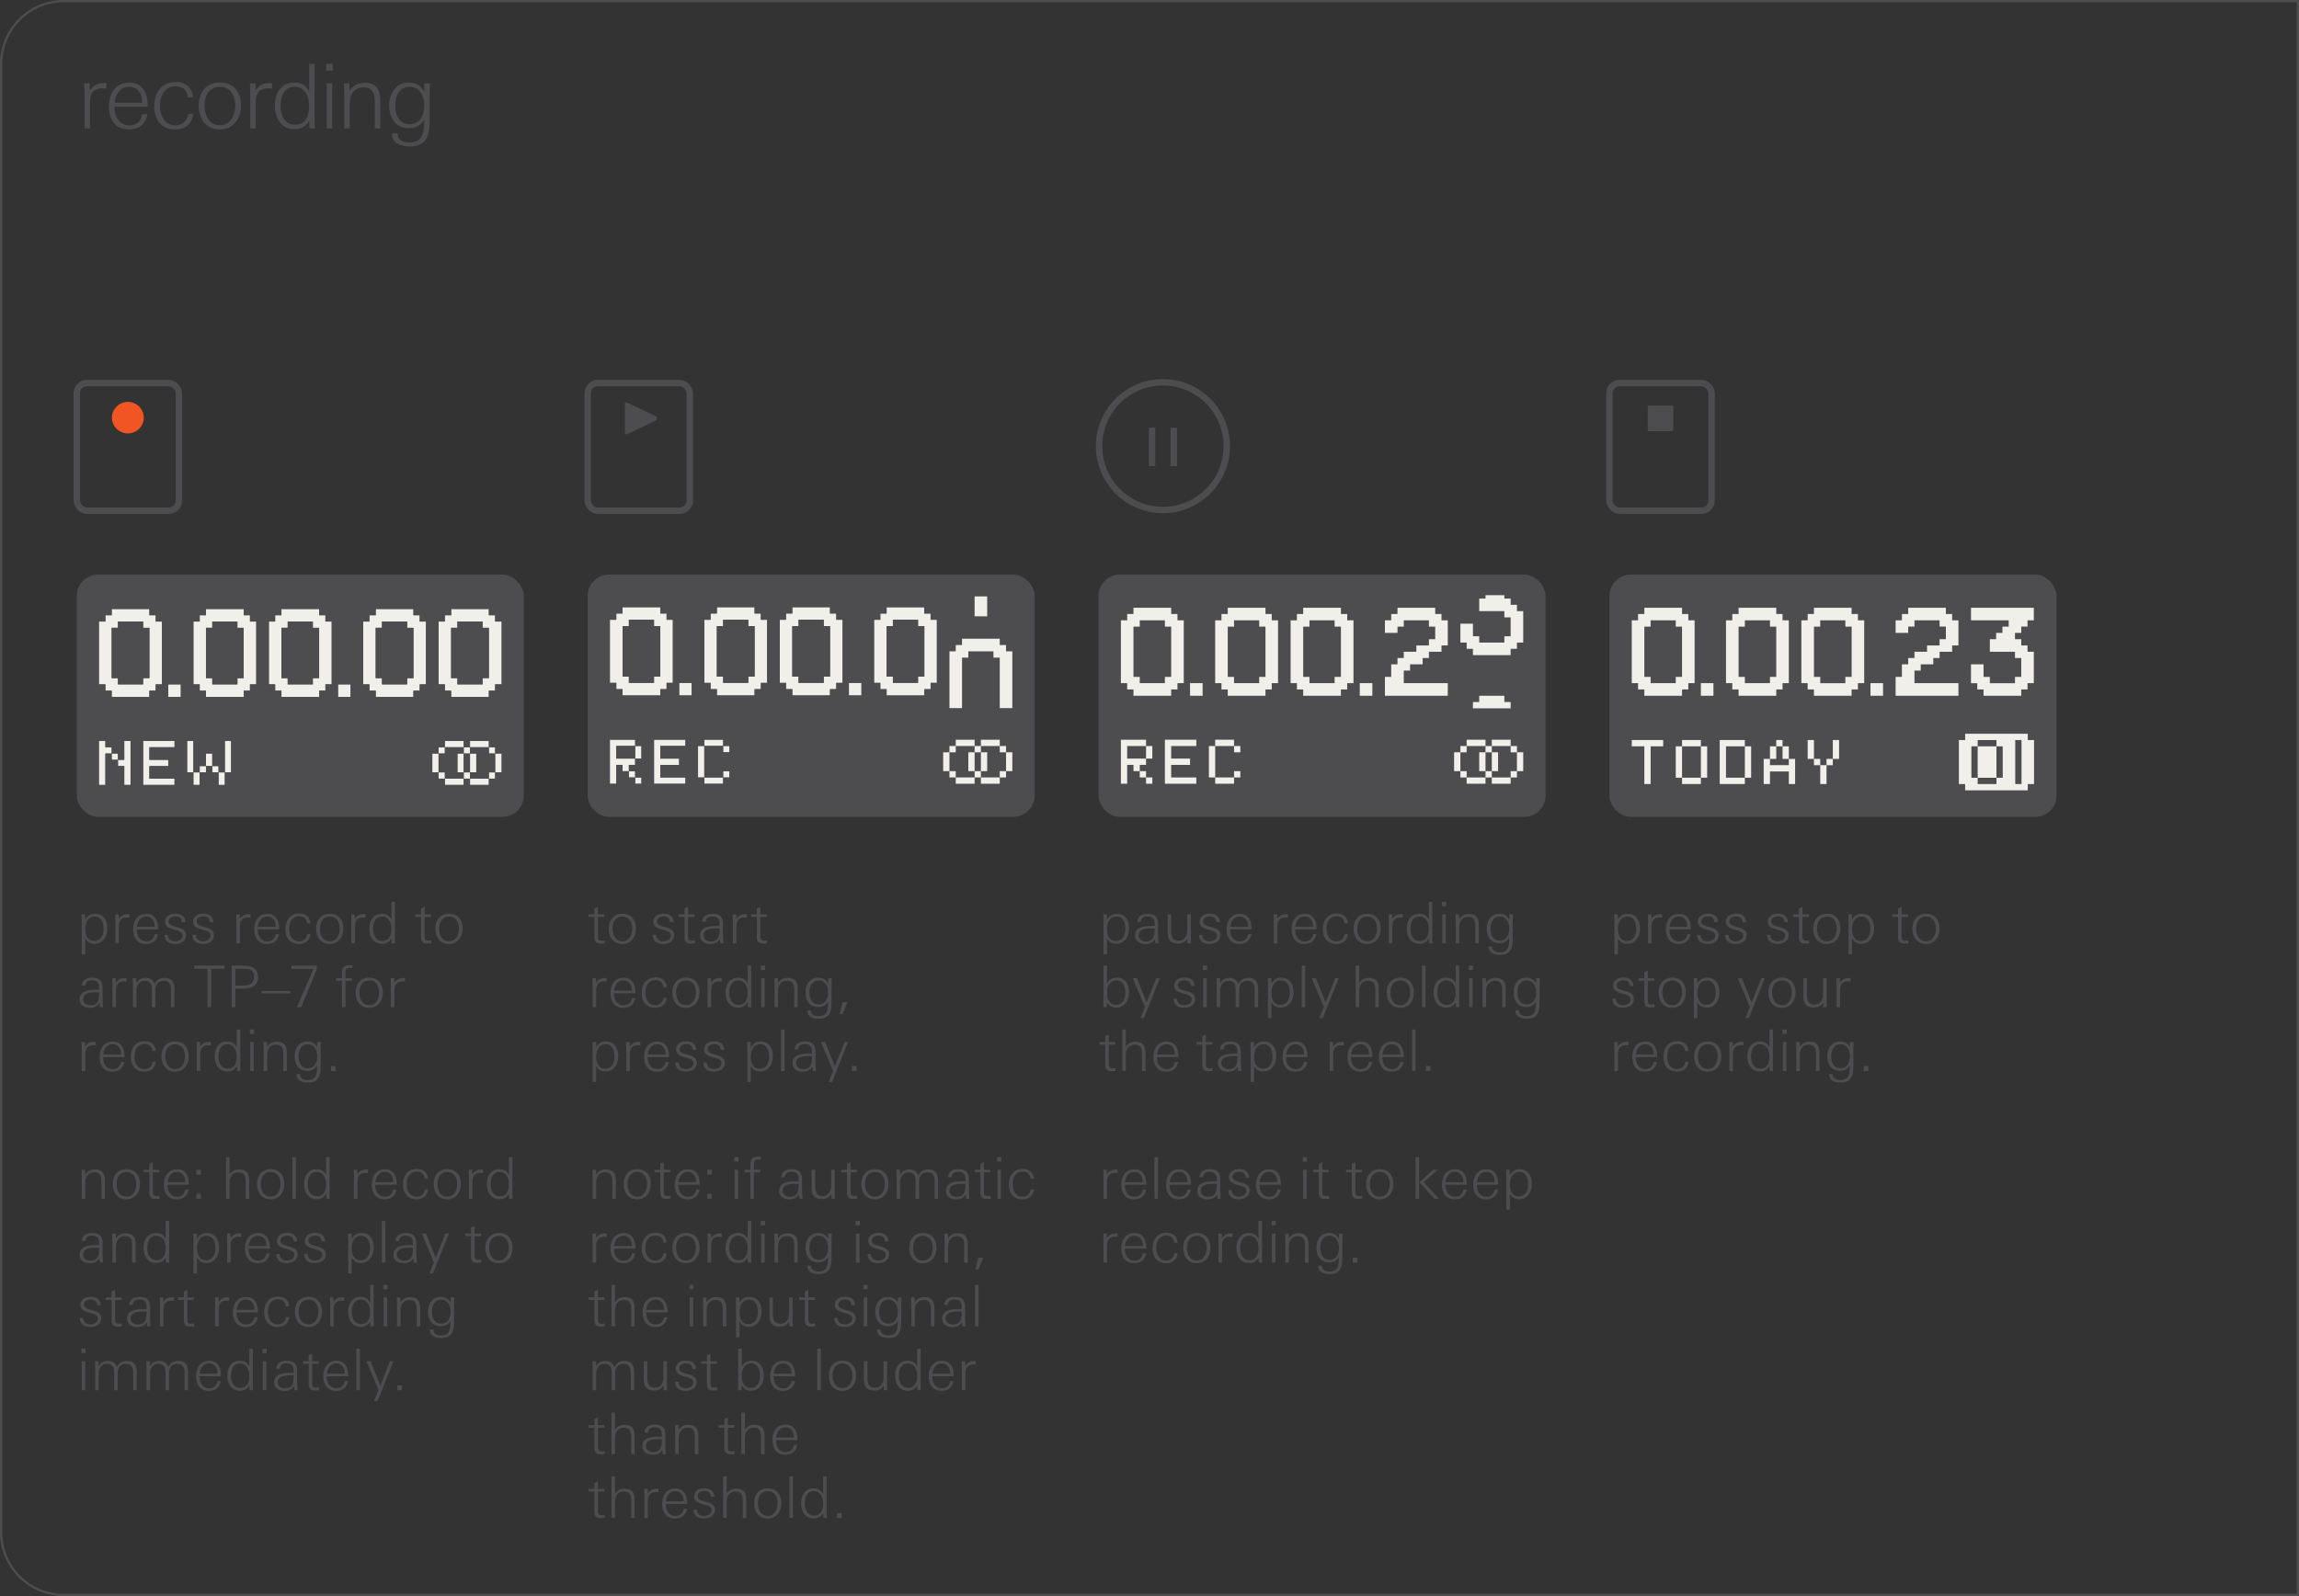 <svg xmlns="http://www.w3.org/2000/svg" width="90mm" height="62.5mm" viewBox="0 0 255.118 177.165"><rect x="0" y="0" width="255.118" height="177.165" fill="#333333" stroke="none"/><g id="bg" fill="#4d4d4e"><path d="M254.868.25v176.665H7.087A6.844 6.844 0 0 1 .25 170.08V7.087A6.844 6.844 0 0 1 7.087.25h247.781m.25-.25H7.087A7.087 7.087 0 0 0 0 7.087v162.992a7.087 7.087 0 0 0 7.087 7.086h248.031V0ZM503.15.25a6.844 6.844 0 0 1 6.836 6.837v162.992a6.844 6.844 0 0 1-6.836 6.836H255.368V.25H503.15m0-.25H255.118v177.165H503.15a7.087 7.087 0 0 0 7.086-7.086V7.087A7.087 7.087 0 0 0 503.15 0Z"/></g><g id="artwork"><path d="M69.339 44.848c0-.131.137-.218.255-.161l3.185 1.524a.26.26 0 0 1 0 .46l-3.185 1.524a.178.178 0 0 1-.255-.16v-3.187Z" fill="#4d4d4f"/><rect x="65.211" y="42.52" width="11.339" height="14.173" rx="1.137" ry="1.137" fill="none" stroke="#4d4d4f" stroke-miterlimit="10" stroke-width=".709"/><path d="M15.96 46.379a1.772 1.772 0 1 0-3.544 0 1.772 1.772 0 0 0 3.543 0Z" fill="#f05523" id="CIRCLE"/><rect x="8.518" y="42.52" width="11.339" height="14.173" rx="1.137" ry="1.137" fill="none" stroke="#4d4d4f" stroke-miterlimit="10" stroke-width=".709"/><rect x="178.597" y="42.52" width="11.339" height="14.173" rx="1.137" ry="1.137" fill="none" stroke="#4d4d4f" stroke-miterlimit="10" stroke-width=".709"/><rect x="182.849" y="45.024" width="2.835" height="2.835" rx=".11" ry=".11" fill="#4d4d4f"/><path d="M121.963 49.606a7.087 7.087 0 1 1 14.173 0 7.087 7.087 0 0 1-14.173 0Z" fill="none" stroke="#4d4d4f" stroke-miterlimit="10" stroke-width=".709" id="CIRCLE-2" data-name="CIRCLE"/><g fill="none" stroke="#4d4d4f" stroke-miterlimit="10" stroke-width=".709"><path d="M130.254 47.48v4.252M127.845 47.48v4.252"/></g></g><g id="screens"><rect x="65.211" y="63.779" width="49.606" height="26.893" rx="2.362" ry="2.362" fill="#4d4d4f"/><g fill="#f1efea"><path d="M78.853 87h1.395v-.7h-2.093v.7h.698zM70.482 86.301h.698v.7h-.698zM80.248 85.6h.698v.7h-.698zM69.784 85.6h.698v.7h-.698zM69.087 84.2h-.698v-1.4h2.093v-.7H67.69V87h.698V84.9h.698v.7h.697v-.7h.698v-.7h-1.395zM80.248 82.8h.698v.7h-.698zM77.458 83.5v2.8h.697v-3.5h-.697v.7z"/><path d="M70.482 83.5v.7h.697v-1.4h-.697v.7zM79.55 82.1h-1.395v.7h2.093v-.7h-.698zM74.667 82.1h-2.093V87h3.489v-.7h-2.791v-1.4h2.093v-.7h-2.093v-1.4h2.791v-.7h-1.396zM73.272 77.198v-.7h.698v-.7h.697v-7.002h-.697v-.7h-.698v-.7h-4.185v.7h-.698v.7h-.698v7.002h.698v.7h.698v.7h4.185Zm-4.185-2.1v-5.602h.697v-.7h2.79v.7h.698v5.601h-.698v.7h-2.79v-.7h-.697ZM94.2 75.798v1.4h1.395v-1.4H94.2zM75.365 75.798v1.4h1.395v-1.4h-1.395zM103.966 75.097v-6.301h-.698v-.7h-.697v-.7h-4.186v.7h-.697v.7h-.698v7.002h.698v.7h.697v.7h4.186v-.7h.697v-.7h.698v-.7Zm-1.395 0h-.698v.7h-2.79v-.7h-.698v-5.601h.698v-.7h2.79v.7h.698v5.601ZM92.805 68.095h-.698v-.7h-4.186v.7h-.697v.7h-.698v7.003h.698v.7h.697v.7h4.186v-.7h.698v-.7h.697v-7.002h-.697v-.7Zm-.698 1.4v5.602h-.698v.7h-2.79v-.7h-.698v-5.601h.698v-.7h2.79v.7h.698ZM84.433 68.095h-.697v-.7H79.55v.7h-.697v.7h-.698v7.003h.698v.7h.697v.7h4.186v-.7h.697v-.7h.698v-7.002h-.698v-.7Zm-.697 1.4v5.602h-.698v.7h-2.79v-.7h-.698v-5.601h.698v-.7h2.79v.7h.698Z"/></g><g fill="#4d4d4f"><path d="M112.337 86.3V84.2h-.698v.7h-.697v.7h.698M110.244 82.8h-.697v1.4h2.093v-1.4h-1.396zM70.482 82.8h-2.093v1.4h2.093v-1.4zM101.873 68.796h-2.79v.7h-.698v5.601h.698v.7h2.79v-.7h.698v-5.601h-.698v-.7zM91.41 68.796h-2.791v.7h-.698v5.601h.698v.7h2.79v-.7h.698v-5.601h-.698v-.7zM83.038 68.796h-2.79v.7h-.698v5.601h.698v.7h2.79v-.7h.698v-5.601h-.698v-.7zM71.877 68.796h-2.093v.7h-.697v5.601h.697v.7h2.791v-.7h.697v-5.601h-.698v-.7h-.697z"/></g><path d="M112.337 82.8V65.995h-2.79v1.4h-1.395v-1.4h-40.46v2.8h.697v-.7h.698v-.7h4.185v.7h.698v.7h.697v7.002h-.697v.7h-.698v.7h-4.185v-.7h-.698v-.7h-.698V82.1h2.79v.7h.698v1.4h-.697v.701h-.698v.7h.698v.7h.697v.7h-.697v-.7h-.698v-.7h-.697v-.7h-.698V87h-.698v1.401h44.646v-1.4m-2.093-4.902-34.181.7h-2.79V84.2h2.092v.7h-2.093v1.4h2.79v.7h-3.487v-4.9h3.487v.7ZM76.76 76.498v.7h-1.395v-1.4h1.395v.7Zm4.186 7.002h-.698v-.7h-2.093v3.5h2.093v-.7h.698v.7h-.698v.7h-2.093v-.7h-.697v-3.5h.697v-.7h2.093v.7h.698v.7Zm4.185-14.004v6.302h-.697v.7h-.698v.7H79.55v-.7h-.697v-.7h-.698v-7.002h.698v-.7h.697v-.7h4.186v.7h.698v.7h.697v.7Zm8.371 0v6.302h-.697v.7h-.698v.7h-4.185v-.7h-.698v-.7h-.698v-7.002h.698v-.7h.698v-.7h4.185v.7h.698v.7h.697v.7Zm2.093 7.002v.7H94.2v-1.4h1.395v.7Zm7.673-.7v.7h-.697v.7h-4.186v-.7h-.697v-.7h-.698v-7.002h.698v-.7h.697v-.7h4.186v.7h.697v.7h.698v7.002h-.698Z" fill="#4d4d4f"/><path fill="#f1efea" d="M112.337 77.198v-4.901h-.698v-.7h-.697v-.7h-4.186v.7h-.697v.7h-.698v6.301h1.395v-5.601h.698v-.7h2.79v.7h.698v5.601h1.395v-1.4z"/><g fill="#f1efea"><path d="M109.547 86.294h-.698v.698h2.093v-.698h-1.395zM106.756 86.294h-.697v.698h2.093v-.698h-1.396z"/><path d="M110.942 85.597h.698v.698h-.698zM108.152 85.597h.698v.698h-.698zM105.361 85.597h.698v.698h-.698zM108.85 84.899v.698h.697v-2.093h-.698v1.395zM108.152 84.201v-.697h-.698v2.093h.698V84.2zM105.361 84.201v-.697h-.697v2.093h.697V84.2zM111.64 83.504v2.093h.697v-2.093h-.698zM110.942 82.806h.698v.698h-.698zM108.152 82.806h.698v.698h-.698zM105.361 82.806h.698v.698h-.698zM110.244 82.806h.698v-.697h-2.093v.697h1.395zM107.454 82.806h.698v-.697h-2.093v.697h1.395z"/></g><path fill="#f1efea" d="M109.547 68.41V66.2h-1.396v2.21h1.396z"/><rect x="121.904" y="63.779" width="49.606" height="26.893" rx="2.362" ry="2.362" fill="#4d4d4f"/><g fill="#4d4d4f"><path d="M167.635 66.065h-43.25v2.79h.697v-.698h.698v-.697h4.185v.697h.698v.698h.697v6.976h-.697v.697h-.698v.698h-4.186v-.698h-.697v-.697h-.698v6.278h2.79v.698h.698v1.395h-.697v.698h-.698v.697h.698v.698h.697v.697h-.697v-.697h-.698v-.698h-.697V84.9h-.698v2.092h-.698v1.396h44.646v-1.396h-.698v-.697h-.697v-.698h-.698V84.9h-.697v2.092h-.698V82.11h2.79v.698h.698V66.065h-1.395Zm-34.88 16.742h-2.79v1.395h2.093v.698h-2.093v1.395h2.79v.697h-3.487V82.11h3.487v.698Zm.698-6.279v.698h-1.395v-1.395h1.395v.697Zm4.185 6.976h-.697v-.697h-2.093v3.488h2.093v-.698h.697v.698h-.697v.697h-2.093v-.697h-.698v-3.488h.698v-.698h2.093v.698h.697v.697Zm4.186-13.951v6.278h-.698v.697h-.697v.698h-4.186v-.698h-.697v-.697h-.698v-6.976h.698v-.698h.697v-.697h4.186v.697h.697v.698h.698v.698Zm8.371 0v6.278h-.697v.697h-.698v.698h-4.186v-.698h-.697v-.697h-.698v-6.976h.698v-.698h.697v-.697h4.186v.697h.697v.698h.698v.698Zm2.093 6.975v.698h-1.395v-1.395h1.395v.697Zm3.488 6.279v4.185h-.698V82.11h.698v.698Zm4.185-5.581h-6.278v-2.093h.698v-1.395h.697v-.698h.698v-.697h1.395v-.698h1.395v-.697h.698v-1.396h-.698v-.697h-2.79v.697h-.698v.698h-1.395v-1.395h.698v-.698h.697v-.697h4.186v.697h.697v.698h.698v2.79h-.698v.698h-1.395v.697h-.698v.698h-1.395v.698h-.697v1.395h4.883v1.395h-.698Zm4.186 5.58h-1.395v4.186h-.698v-4.185h-1.395v-.698h3.488v.698Z"/><path d="M167.635 84.9v.697h.697v.698h.698v-2.093h-.698v.698h-.697zM166.937 82.807h-.697v1.395h2.092v-1.395h-1.395zM127.175 82.807h-2.093v1.395h2.093v-1.395zM148.102 68.855h-2.79v.698h-.698V75.133h.698v.698h2.79v-.698h.698V69.553h-.698v-.698zM139.731 68.855h-2.79v.698h-.698V75.133h.698v.698h2.79v-.698h.698V69.553h-.698v-.698zM128.57 68.855h-2.093v.698h-.698V75.133h.698v.698h2.79v-.698h.698V69.553h-.698v-.698h-.697z"/></g><g fill="#f1efea"><path d="M135.546 86.992h1.395v-.697h-2.093v.697h.698zM127.175 86.295h.698v.698h-.698zM136.941 85.597h.698v.698h-.698zM126.477 85.597h.698v.698h-.698z"/><path d="M125.78 84.202h-.698v-1.395h2.093v-.698h-2.791v4.883h.698V84.9h.698v.697h.697V84.9h.698v-.698h-1.396zM136.941 82.807h.698v.698h-.698zM134.15 83.504v2.791h.698v-3.488h-.698v.697z"/><path d="M127.175 83.504v.698h.697v-1.395h-.697v.697zM136.243 82.11h-1.395v.697h2.093v-.698h-.698zM131.36 82.11h-2.093v4.882h3.488v-.697h-2.79V84.9h2.093v-.698h-2.093v-1.395h2.79v-.698h-1.395zM160.659 76.528v-.697h-4.883v-1.395h.697v-.698h1.396v-.698h.697v-.697h1.395v-.698h.698v-2.79h-.698v-.698h-.697v-.697h-4.186v.697h-.697v.698h-.698v1.395h1.395v-.697h.698v-.698h2.79v.698h.698v1.395h-.698v.697h-1.395v.698h-1.395v.697h-.698v.698h-.697v1.395h-.698v2.093H160.659v-.698zM129.965 77.226v-.698h.698v-.697h.697v-6.976h-.697v-.698h-.698v-.697h-4.186v.697h-.697v.698h-.698v6.976h.698v.697h.698v.698h4.185Zm-4.186-2.093v-5.58h.698v-.698h2.79v.698h.698v5.58h-.698v.698h-2.79v-.698h-.698ZM150.893 75.83v1.396h1.395v-1.395h-1.395zM132.058 75.83v1.396h1.395v-1.395h-1.395zM149.498 68.157h-.698v-.697h-4.186v.697h-.697v.698h-.698v6.976h.698v.697h.697v.698h4.186v-.698h.697v-.697h.698v-6.976h-.697v-.698Zm-.698 1.396v5.58h-.698v.698h-2.79v-.698h-.698v-5.58h.698v-.698h2.79v.698h.698ZM141.126 68.157h-.697v-.697h-4.186v.697h-.697v.698h-.698v6.976h.698v.697h.697v.698h4.186v-.698h.697v-.697h.698v-6.976h-.698v-.698Zm-.697 1.396v5.58h-.698v.698h-2.79v-.698h-.698v-5.58h.698v-.698h2.79v.698h.698ZM166.937 77.924v-.698h-2.79v.698h-.698v.697h4.186v-.697h-.698zM168.332 67.135h-.697v-.697h-.697v-.373h-2.091v.373h-.698v1.395H166.938v.698h.697v2.092h-.697v.698h-2.789v-.698h-.697v-1.395h-1.394v2.093h.697v.698h.697v.697h4.183v-.697h.697v-.698h.697v-3.488h-.697v-.698zM166.241 86.295h-.697v.697h2.092v-.697h-1.395zM163.45 86.295h-.697v.697h2.093v-.697h-1.395zM167.636 85.597h.698v.698h-.698zM164.846 85.597h.698v.698h-.698zM162.056 85.597h.698v.698h-.698zM165.544 84.9v.697h.697v-2.093h-.697V84.9zM164.846 84.202v-.698h-.698v2.093h.698v-1.395zM162.056 84.202v-.698h-.698v2.093h.698v-1.395zM168.334 83.504v2.093h.697v-2.093h-.697zM167.636 82.807h.698v.698h-.698zM164.846 82.807h.698v.698h-.698zM162.056 82.807h.698v.698h-.698zM166.939 82.807h.697v-.698h-2.092v.698h1.395zM164.148 82.807h.698v-.698h-2.093v.698h1.395z"/></g><rect x="8.518" y="63.779" width="49.606" height="26.893" rx="2.362" ry="2.362" fill="#4d4d4f"/><g fill="#f1efea"><path d="M52.854 86.43h-.698v.697h2.093v-.698h-1.395ZM50.063 86.43h-.697v.697h2.093v-.698h-1.396ZM54.249 85.732h.698v.698h-.698z"/><path d="M51.459 85.732h.698v.698h-.698zM48.668 85.732h.698v.698h-.698zM24.253 86.43v.697h.697v-1.395h-.697v.697ZM21.462 86.43v.697h.698v-1.395h-.698v.697ZM23.555 85.034h.698v.698h-.698zM22.16 85.034h.698v.698h-.698zM52.156 85.034v.698h.698v-2.093h-.698v1.395ZM51.459 84.336v-.697h-.698v2.093h.698v-1.396ZM48.668 84.336v-.697h-.697v2.093h.697v-1.396ZM21.462 84.336v-2.092h-.697v3.488h.697v-1.396ZM54.947 84.336v1.396h.697v-2.093h-.697v.697ZM23.555 83.639h-.698v1.395h.698v-1.395ZM12.394 83.639h.698v.698h-.698zM54.249 82.941h.698v.698h-.698zM51.459 82.941h.698v.698h-.698zM48.668 82.941h.698v.698h-.698zM11.696 82.941v-.697h-.698v4.883h.698v-3.488h.698v-.698h-.698ZM53.551 82.941h.698v-.697h-2.093v.697h1.395ZM50.761 82.941h.698v-.697h-2.093v.697h1.395ZM24.95 82.941v2.79h.698v-3.487h-.698v.697ZM17.974 82.244h-2.092v4.883h3.487v-.698h-2.79v-1.395h2.093v-.698h-2.093v-1.395h2.79v-.697h-1.395Z"/><path d="M13.789 82.941v1.395h-.698v.698h.698v2.093h.698v-4.883h-.698v.697ZM16.58 77.36v-.697h.697v-.698h.697V68.99h-.697v-.697h-.698v-.698h-4.185v.698h-.698v.697h-.698v6.976h.698v.698h.698v.698h4.185Zm-2.093-1.395H13.09v-.697h-.697v-5.581h.697v-.698h2.79v.698h.698v5.58h-.697v.698h-1.395ZM37.507 75.965v1.395h1.395v-1.395h-1.395ZM18.672 75.965v1.395h1.395v-1.395h-1.395ZM54.947 68.99v-.698h-.698v-.698h-4.186v.698h-.697v.697h-.698v6.976h.698v.698h.697v.697h4.186v-.697h.698v-.698h.697V68.99h-.697Zm-4.186 6.975v-.697h-.698v-5.581h.698v-.698h2.79v.698h.698v5.58h-.698v.698h-1.395M46.576 68.292h-.698v-.698h-4.186v.698h-.697v.697h-.698v6.976h.698v.698h.698v.697h4.185v-.697h.698v-.698h.697V68.99h-.697v-.697Zm-.698 2.093v4.883h-.698v.697h-2.79v-.697h-.698v-5.581h.698v-.698h2.79v.698h.698v.698ZM36.112 68.292h-.698v-.698H31.23v.698h-.698v.697h-.698v6.976h.698v.698h.698v.697h4.185v-.697h.698v-.698h.697V68.99h-.697v-.697Zm-.698 2.093v4.883h-.698v.697h-2.79v-.697h-.698v-5.581h.698v-.698h2.79v.698h.698v.698ZM27.74 68.292h-.697v-.698h-4.185v.698h-.698v.697h-.698v6.976h.698v.698h.698v.697h4.185v-.697h.698v-.698h.697V68.99h-.697v-.697Zm-.697 2.093v4.883h-.698v.697h-2.79v-.697h-.698v-5.581h.698v-.698h2.79v.698h.698v.698Z"/></g><g fill="#4d4d4f"><path d="M50.761 85.732v-2.093h.698v-.698h-2.093v.698h-.698v2.093h.698v.697h2.093v-.697h-.698ZM51.459 84.336v1.396h.697v-2.093h-.697v.697ZM54.249 82.941h-2.093v.698h.698v2.093h-.698v.697h2.093v-.697h.698v-2.093h-.698v-.698ZM50.761 75.965v-.697h-.698v-5.581h.698v-.698h2.79v.698h.698v5.58h-.698v.698h-2.79ZM45.18 68.99h-2.79v.697h-.698v5.58h.698v.698h2.79v-.697h.698v-5.58h-.698v-.699ZM34.717 68.99h-2.79v.697h-.698v5.58h.697v.698h2.79v-.697h.698v-5.58h-.697v-.699ZM26.346 68.99h-2.79v.697h-.698v5.58h.697v.698h2.79v-.697h.698v-5.58h-.697v-.699ZM15.184 68.99h-2.093v.697h-.697v5.58h.697v.698h2.79v-.697h.698v-5.58h-.697v-.699h-.698Z"/><path d="M54.947 66.2H10.998v2.79h.698v-.698h.698v-.698h4.185v.698h.698v.698h.697v6.975h-.697v.698h-.698v.698h-4.185v-.698h-.698v-.698h-.698v6.279h.698v.697h.698v.698h.697v.697h.698v-2.092h.697v4.883h-.697v-2.093h-.698v-.698h-.697v-.697h-.698v3.488h-.698v1.395h44.646v-2.79h-.697v.697h-.698v.698h-2.093v-.698h-.697v.698h-2.093v-.698h-.698v-.698h-.697V83.64h.697v-.698h.698v-.697h2.093v.697h.697v-.697h2.093v.697h.698v.698h.697v-7.674h-.697v.698h-.698v.697h-4.186v-.697h-.697v-.698h-.698V68.99h.698v-.697h.697v-.698h4.186v.698h.698v.697h.697V66.2h-.697Zm-7.674 3.487v6.278h-.698v.698h-.697v.697h-4.186v-.697h-.697v-.698h-.698V68.99h.698v-.697h.697v-.698h4.186v.698h.697v.697h.698v.698Zm-23.02 16.742v-.697h-.698v-.698h-.698v.698h-.697v1.395h-.698v-1.395h-.697v-3.488h.697v3.488h.698v-.698h.697v-1.395h.698v1.395h.698v.698h.697v-3.488h.698v3.488h-.698v1.395h-.697v-.698Zm-8.371 0v-4.185h3.488v.697h-2.79v1.395h2.092v.698h-2.093v1.395h2.79v.698h-3.487v-.698Zm21.625-10.464h1.395v1.395h-1.395v-1.395Zm-1.395-7.673v.697h.697v6.976h-.697v.698h-.698v.698H31.23v-.698h-.698v-.698h-.698V68.99h.698v-.697h.698v-.698h4.185v.698h.698Zm-8.371 0v.697h.697v6.976h-.697v.698h-.698v.698h-4.186v-.698h-.697v-.698h-.698V68.99h.698v-.697h.697v-.698h4.186v.698h.698Zm-8.371 7.673h.697v1.395h-1.395v-1.395h.698Z"/></g><rect x="178.597" y="63.779" width="49.606" height="26.893" rx="2.362" ry="2.362" fill="#4d4d4f"/><path fill="#4d4d4f" d="M181.077 66.064h44.646v22.323h-44.646z"/><g fill="#f1efea"><path d="M192.23 86.328h-.697v-3.487h2.092v-.698H190.836V87.026h2.789v-.698h-1.394zM187.35 86.328h-.696v.698H188.745v-.698h-1.394zM201.99 85.63v1.396h.697v-2.093h-.697v.698zM186.654 84.933v-2.092h-.697v3.487h.697v-1.395zM202.687 84.236h.697v.698h-.697zM201.292 84.236h.697v.698h-.697zM198.504 84.933H196.413v-.697h-.697v2.79h.697v-1.395H198.504v1.395h.697v-2.79h-.697v.697zM197.807 84.236h.697V82.84h-.697v1.395zM197.11 83.538v-.697h-.697v1.395h.697v-.698zM201.292 82.84v-.697h-.697v2.093h.697V82.84zM193.625 83.538v2.79h.697v-3.487h-.697v.697zM188.745 83.538v2.79h.697v-3.487h-.697v.697zM203.384 82.84v1.396h.697v-2.093h-.697v.698z"/><path d="M197.11 82.143h.697v.698h-.697zM188.048 82.84h.697v-.697H186.654v.698h1.394zM183.168 82.143H181.077v.698h1.394V87.026h.697v-4.185h1.395v-.698h-1.395zM215.234 77.226H217.325V75.83h-4.879v-1.395h.697v-.698h1.394v-.698h.697v-.697h1.394v-.698h.697v-2.79h-.697v-.698h-.697v-.697H211.75v.697h-.697v.698h-.697v1.395h1.394v-.698h.697v-.697h2.788v.697h.697v1.396h-.697v.697h-1.394v.698h-1.394v.697h-.697v.698h-.697v1.395h-.697v2.093h4.879zM196.413 77.226h.697v-.698h.697v-.697h.697v-6.976h-.697v-.698h-.697v-.697h-4.182v.697h-.697v.698h-.698v6.976h.698v.697h.697v.698h3.485Zm-3.485-2.093v-5.58h.697v-.698h2.788v.698h.697v5.58h-.697v.698h-2.788v-.698h-.697ZM186.654 77.226v-.698h.697v-.697h.697v-6.976h-.697v-.698h-.697v-.697h-4.183v.697h-.697v.698h-.697v6.976h.697v.697h.697v.698h4.183Zm-4.183-2.093v-5.58h.697v-.698h2.789v.698h.697v5.58h-.697v.698h-2.789v-.698h-.697ZM207.566 75.83v1.396h1.394V75.83h-1.394zM188.745 75.83v1.396h1.394V75.83h-1.394zM206.172 68.157h-.697v-.697h-4.183v.697h-.697v.698h-.697v6.976h.697v.697h.697v.698h4.183v-.698h.697v-.697h.697v-6.976h-.697v-.698Zm-.697 1.395v5.581h-.697v.698h-2.788v-.698h-.698v-5.58h.698v-.698h2.788v.697h.697ZM224.993 67.46H218.72v1.395h4.183v.697h-.697v.698h-.697v.698h-.697v1.395h2.788v.697h.697v2.093h-.697v.698h-2.788v-.698h-.697v-1.395h-1.395v2.093h.698v.697h.697v.698H224.296v-.698h.697v-.697h.697v-3.488h-.697v-.698h-.697v-.697h-.697v-.698h.697v-.698h.697v-.697h.697V67.46h-.697z"/></g><path d="M225.02 81.447h-6.95v.698h-.695v4.883h.695v.697h6.95v-.697h.695v-4.883h-.695v-.698Z" fill="#f1efea"/><path fill="#4d4d4f" d="M219.46 84.935v-2.093h-.695v3.488h.695v-1.395zM221.545 83.54v2.79h.695v-3.488h-.695v.698zM223.63 82.842v4.186h.695v-4.883h-.695v.697zM220.85 82.842h.695v-.697h-2.085v.697h1.39zM220.85 87.028h.695v-.698h-2.085v.698h1.39z"/></g><g id="new_text" fill="#4d4d4f"><path d="M66.647 104.736c-.466 0-.683-.224-.683-.69v-2.27h-.638v-.287h.638v-.663l.389-.173v.836h.72v.287h-.72v2.099c0 .363.05.535.453.535.076 0 .191-.019.293-.038v.332a3.63 3.63 0 0 1-.452.031ZM69.066 104.78c-1.007 0-1.511-.759-1.511-1.703 0-.93.529-1.652 1.511-1.652.995 0 1.505.708 1.505 1.652 0 .906-.535 1.703-1.505 1.703Zm0-3.036c-.771 0-1.096.638-1.096 1.333 0 .683.318 1.404 1.096 1.404.766 0 1.091-.74 1.091-1.404 0-.689-.32-1.333-1.09-1.333ZM73.595 104.774c-.663 0-1.161-.3-1.161-1.008h.382c0 .485.326.715.797.715.377 0 .823-.198.823-.632 0-.338-.287-.478-.714-.6l-.338-.095c-.497-.14-.873-.345-.873-.848 0-.625.567-.893 1.122-.893.625 0 1.09.274 1.11.944h-.39c-.025-.44-.274-.632-.707-.632-.326 0-.747.153-.747.542 0 .313.268.46.664.568l.363.102c.612.172.887.409.887.855 0 .689-.606.982-1.218.982ZM76.647 104.736c-.466 0-.683-.224-.683-.69v-2.27h-.638v-.287h.638v-.663l.389-.173v.836h.72v.287h-.72v2.099c0 .363.05.535.453.535.076 0 .191-.019.293-.038v.332a3.63 3.63 0 0 1-.452.031ZM79.935 104.71c-.013-.153-.033-.312-.051-.466-.268.408-.6.536-1.078.536-.587 0-1.122-.293-1.122-.944 0-1.027 1.198-1.058 1.989-1.058h.166c.007-.077.007-.147.007-.224 0-.548-.217-.829-.786-.829-.414 0-.695.134-.746.594h-.382c.006-.645.561-.887 1.128-.887.798 0 1.168.331 1.168 1.129v.956c0 .402.02.791.064 1.193h-.357Zm-.402-1.658c-.536 0-1.455.032-1.455.771 0 .447.39.677.798.677.918 0 .976-.727.976-1.435-.109-.007-.21-.013-.319-.013ZM82.62 101.846c-.688 0-.905.402-.905 1.04v1.824h-.39v-2.277c0-.312-.013-.632-.018-.944h.382l.026.504c.235-.37.554-.523.988-.523.058 0 .121.006.179.013v.389a1.228 1.228 0 0 0-.262-.026ZM84.665 104.736c-.466 0-.683-.224-.683-.69v-2.27h-.637v-.287h.638v-.663l.388-.173v.836h.72v.287h-.72v2.099c0 .363.051.535.453.535.077 0 .192-.019.293-.038v.332c-.152.019-.3.031-.452.031ZM67.06 108.933c-.688 0-.905.402-.905 1.04v1.824h-.39v-2.277c0-.312-.012-.632-.018-.944h.382l.026.504c.236-.37.555-.523.989-.523.057 0 .12.006.178.013v.389a1.222 1.222 0 0 0-.261-.026ZM68.14 110.247v.077c0 .65.364 1.256 1.072 1.256.51 0 .829-.319.912-.803h.37c-.134.72-.605 1.09-1.333 1.09-.982 0-1.416-.72-1.416-1.626 0-.925.453-1.716 1.467-1.716 1.027 0 1.302.86 1.302 1.722H68.14Zm1.978-.35c0-.568-.32-1.072-.931-1.072-.65 0-.983.548-1.034 1.135h1.965v-.064ZM72.714 111.867c-.994 0-1.505-.695-1.505-1.645 0-.964.504-1.735 1.537-1.735.701 0 1.18.376 1.237 1.09h-.376c-.045-.497-.357-.784-.854-.784-.83 0-1.129.676-1.129 1.41 0 .682.331 1.37 1.097 1.37.49 0 .861-.318.9-.816h.362c-.07.721-.561 1.11-1.27 1.11ZM76.129 111.867c-1.008 0-1.512-.759-1.512-1.703 0-.931.53-1.652 1.512-1.652.995 0 1.505.708 1.505 1.652 0 .906-.535 1.703-1.505 1.703Zm0-3.036c-.772 0-1.097.638-1.097 1.333 0 .683.319 1.403 1.097 1.403.765 0 1.09-.74 1.09-1.403 0-.689-.319-1.333-1.09-1.333ZM79.821 108.933c-.688 0-.905.402-.905 1.04v1.824h-.39v-2.277c0-.312-.012-.632-.018-.944h.383l.025.504c.235-.37.555-.523.988-.523.058 0 .121.006.179.013v.389a1.228 1.228 0 0 0-.262-.026ZM82.999 111.797l-.032-.536c-.275.409-.555.587-1.053.587-.969 0-1.396-.823-1.396-1.697 0-.829.44-1.632 1.365-1.632.51 0 .835.185 1.084.631v-1.964h.388v3.648c0 .319 0 .644.027.963h-.383Zm-1.085-2.972c-.752 0-.981.727-.981 1.358 0 .67.273 1.352 1.052 1.352.752 0 .982-.7.982-1.339 0-.663-.287-1.371-1.053-1.371ZM84.424 107.67v-.484h.466v.485h-.466Zm.038 4.127v-3.221h.39v3.221h-.39ZM88.13 111.797v-1.818c0-.6-.07-1.11-.81-1.11-.726 0-.981.574-.981 1.212v1.716h-.39v-2.31c0-.305-.018-.605-.018-.911h.382l.026.536c.26-.39.58-.568 1.052-.568.874 0 1.129.485 1.129 1.282v1.97h-.389ZM92.276 109.616v1.141c0 1.117.07 2.322-1.416 2.322-.625 0-1.268-.204-1.268-.938h.394c0 .498.408.651.843.651 1.04 0 1.052-.816 1.052-1.614-.255.409-.593.6-1.078.6-.969 0-1.41-.727-1.41-1.62 0-.848.46-1.64 1.391-1.64.497 0 .874.211 1.11.651 0-.198.006-.395.006-.593h.402c-.019.434-.026.689-.026 1.04Zm-1.416-.791c-.765 0-1.039.689-1.039 1.352 0 .657.287 1.314 1.033 1.314.772 0 1.04-.695 1.04-1.365 0-.618-.332-1.301-1.034-1.301ZM93.52 112.562h-.343l.325-1.313h.53l-.511 1.313ZM67.189 118.934c-.492 0-.766-.19-1.034-.586v1.747h-.39v-3.47c0-.318-.005-.643-.025-.963h.396l.02.6c.247-.453.592-.657 1.109-.657.931 0 1.34.779 1.34 1.62 0 .861-.466 1.71-1.417 1.71Zm.025-3.023c-.772 0-1.059.702-1.059 1.371 0 .639.23 1.34.982 1.34.772 0 1.052-.676 1.052-1.352 0-.625-.23-1.359-.975-1.359ZM70.791 116.02c-.689 0-.905.402-.905 1.04v1.824h-.39v-2.277c0-.313-.013-.632-.018-.945h.381l.027.504c.235-.37.554-.523.988-.523.058 0 .121.007.179.013v.39a1.222 1.222 0 0 0-.262-.026ZM71.875 117.334v.076c0 .65.363 1.257 1.071 1.257.511 0 .83-.32.912-.804h.37c-.133.72-.605 1.09-1.333 1.09-.982 0-1.416-.72-1.416-1.626 0-.925.454-1.716 1.467-1.716 1.028 0 1.302.861 1.302 1.723h-2.373Zm1.978-.351c0-.568-.32-1.072-.932-1.072-.65 0-.982.549-1.033 1.136h1.965v-.064ZM76.11 118.947c-.664 0-1.162-.3-1.162-1.007h.383c0 .485.325.714.797.714.377 0 .823-.198.823-.631 0-.339-.287-.479-.715-.6l-.338-.096c-.497-.14-.873-.344-.873-.848 0-.625.568-.893 1.123-.893.625 0 1.09.274 1.109.944h-.389c-.025-.44-.274-.631-.708-.631-.325 0-.746.153-.746.542 0 .312.268.46.663.568l.364.102c.612.172.886.408.886.854 0 .69-.605.983-1.218.983ZM79.216 118.947c-.663 0-1.161-.3-1.161-1.007h.382c0 .485.326.714.797.714.377 0 .824-.198.824-.631 0-.339-.288-.479-.715-.6l-.338-.096c-.497-.14-.873-.344-.873-.848 0-.625.567-.893 1.122-.893.625 0 1.09.274 1.11.944h-.39c-.025-.44-.274-.631-.707-.631-.326 0-.746.153-.746.542 0 .312.267.46.663.568l.363.102c.612.172.887.408.887.854 0 .69-.606.983-1.218.983ZM84.35 118.934c-.49 0-.765-.19-1.033-.586v1.747h-.39v-3.47c0-.318-.005-.643-.025-.963h.396l.02.6c.247-.453.592-.657 1.109-.657.931 0 1.34.779 1.34 1.62 0 .861-.466 1.71-1.416 1.71Zm.026-3.023c-.771 0-1.059.702-1.059 1.371 0 .639.23 1.34.982 1.34.772 0 1.052-.676 1.052-1.352 0-.625-.229-1.359-.975-1.359ZM86.674 118.883v-4.61h.39v4.61h-.39ZM90.194 118.883c-.012-.153-.032-.312-.05-.465-.268.408-.6.536-1.078.536-.587 0-1.123-.294-1.123-.945 0-1.027 1.199-1.058 1.99-1.058h.166c.006-.077.006-.147.006-.223 0-.549-.216-.83-.785-.83-.414 0-.695.134-.746.594h-.383c.007-.645.562-.887 1.13-.887.797 0 1.167.332 1.167 1.13v.956c0 .402.019.79.064 1.193h-.358Zm-.401-1.658c-.536 0-1.455.032-1.455.772 0 .447.39.676.798.676.918 0 .975-.727.975-1.435-.108-.006-.21-.013-.318-.013ZM92.336 120.095h-.396l.511-1.23-1.352-3.203h.465l1.079 2.698 1.07-2.698h.39l-1.767 4.433ZM94.534 118.883v-.548h.51v.548h-.51ZM67.947 133.057v-1.818c0-.6-.07-1.11-.81-1.11-.727 0-.982.574-.982 1.212v1.716h-.39v-2.31c0-.306-.018-.605-.018-.912h.382l.026.537c.261-.39.58-.568 1.052-.568.874 0 1.13.485 1.13 1.282v1.97h-.39ZM70.722 133.127c-1.008 0-1.512-.76-1.512-1.703 0-.931.53-1.652 1.512-1.652.995 0 1.505.708 1.505 1.652 0 .906-.536 1.703-1.505 1.703Zm0-3.036c-.772 0-1.097.638-1.097 1.333 0 .683.318 1.403 1.097 1.403.765 0 1.09-.74 1.09-1.403 0-.689-.319-1.333-1.09-1.333ZM73.947 133.082c-.466 0-.682-.223-.682-.689v-2.27h-.638v-.287h.638v-.664l.388-.172v.836h.721v.287h-.72v2.098c0 .364.05.536.453.536.076 0 .19-.02.293-.038v.331a3.63 3.63 0 0 1-.453.032ZM75.277 131.507v.077c0 .65.364 1.256 1.072 1.256.51 0 .829-.319.912-.804h.37c-.134.721-.606 1.091-1.333 1.091-.983 0-1.416-.72-1.416-1.626 0-.925.453-1.716 1.467-1.716 1.027 0 1.301.86 1.301 1.722h-2.373Zm1.978-.351c0-.568-.32-1.071-.932-1.071-.65 0-.982.548-1.033 1.135h1.965v-.064ZM78.478 130.384v-.548h.511v.548h-.51Zm0 2.673v-.548h.511v.548h-.51ZM81.482 128.93v-.485h.466v.485h-.466Zm.038 4.127v-3.221h.39v3.22h-.39ZM84.209 128.707c-.472 0-.548.172-.548.618v.51h.714v.288h-.714v2.934h-.39v-2.934h-.65v-.287h.65v-.478c0-.504.078-.957.76-.957.134 0 .268.006.402.02v.299a2.253 2.253 0 0 0-.224-.013ZM88.707 133.057c-.013-.153-.032-.313-.05-.466-.268.408-.6.536-1.079.536-.587 0-1.122-.293-1.122-.944 0-1.027 1.198-1.059 1.99-1.059h.165c.007-.076.007-.146.007-.223 0-.549-.217-.829-.785-.829-.414 0-.695.134-.746.593h-.383c.007-.644.561-.886 1.129-.886.798 0 1.168.331 1.168 1.129v.956c0 .402.018.791.063 1.193h-.357Zm-.401-1.658c-.536 0-1.454.031-1.454.771 0 .447.388.676.797.676.917 0 .975-.727.975-1.435-.108-.006-.21-.012-.318-.012ZM92.27 133.057l-.013-.517c-.268.383-.573.549-1.046.549-.86 0-1.148-.472-1.148-1.282v-1.971h.39v1.817c0 .6.14 1.11.822 1.11.727 0 .97-.606.97-1.243v-1.684h.389v2.258c0 .319.006.644.018.963h-.382ZM94.675 133.082c-.466 0-.683-.223-.683-.689v-2.27h-.637v-.287h.637v-.664l.389-.172v.836h.72v.287h-.72v2.098c0 .364.05.536.453.536.076 0 .191-.02.293-.038v.331c-.152.02-.3.032-.452.032ZM97.095 133.127c-1.008 0-1.512-.76-1.512-1.703 0-.931.53-1.652 1.512-1.652.995 0 1.505.708 1.505 1.652 0 .906-.536 1.703-1.505 1.703Zm0-3.036c-.772 0-1.097.638-1.097 1.333 0 .683.318 1.403 1.097 1.403.765 0 1.09-.74 1.09-1.403 0-.689-.319-1.333-1.09-1.333ZM103.715 133.057v-1.945c0-.556-.166-.983-.804-.983-.727 0-.919.504-.919 1.135v1.793h-.388v-1.901c0-.567-.128-1.027-.797-1.027-.657 0-.925.555-.925 1.135v1.793h-.39v-2.45c0-.255-.018-.516-.018-.771h.381l.027.561c.217-.395.542-.593.995-.593.53 0 .835.191 1.033.689.223-.479.58-.69 1.103-.69.944 0 1.09.62 1.09 1.41v1.844h-.388ZM107.219 133.057c-.013-.153-.032-.313-.051-.466-.268.408-.6.536-1.078.536-.587 0-1.122-.293-1.122-.944 0-1.027 1.198-1.059 1.99-1.059h.165c.007-.076.007-.146.007-.223 0-.549-.217-.829-.785-.829-.414 0-.696.134-.746.593h-.383c.007-.644.561-.886 1.129-.886.798 0 1.168.331 1.168 1.129v.956c0 .402.018.791.063 1.193h-.357Zm-.402-1.658c-.536 0-1.454.031-1.454.771 0 .447.389.676.797.676.918 0 .976-.727.976-1.435-.109-.006-.21-.012-.319-.012ZM109.48 133.082c-.465 0-.682-.223-.682-.689v-2.27h-.638v-.287h.638v-.664l.389-.172v.836h.72v.287h-.72v2.098c0 .364.05.536.453.536.076 0 .191-.02.293-.038v.331a3.63 3.63 0 0 1-.452.032ZM110.651 128.93v-.485h.466v.485h-.466Zm.038 4.127v-3.221h.39v3.22h-.39ZM113.467 133.127c-.994 0-1.505-.695-1.505-1.645 0-.964.504-1.735 1.537-1.735.702 0 1.18.376 1.237 1.09h-.376c-.045-.498-.357-.784-.854-.784-.83 0-1.13.676-1.13 1.409 0 .683.332 1.372 1.098 1.372.49 0 .86-.32.899-.817h.363c-.07.72-.561 1.11-1.27 1.11ZM67.06 137.28c-.688 0-.905.401-.905 1.039v1.824h-.39v-2.277c0-.312-.012-.631-.018-.944h.382l.026.504c.236-.37.555-.523.989-.523.057 0 .12.006.178.013v.389a1.222 1.222 0 0 0-.261-.026ZM68.14 138.593v.077c0 .65.364 1.256 1.072 1.256.51 0 .829-.318.912-.803h.37c-.134.72-.605 1.09-1.333 1.09-.982 0-1.416-.72-1.416-1.626 0-.925.453-1.716 1.467-1.716 1.027 0 1.302.861 1.302 1.722H68.14Zm1.978-.35c0-.568-.32-1.072-.931-1.072-.65 0-.983.548-1.034 1.135h1.965v-.064ZM72.714 140.214c-.994 0-1.505-.696-1.505-1.646 0-.963.504-1.735 1.537-1.735.701 0 1.18.376 1.237 1.09h-.376c-.045-.497-.357-.784-.854-.784-.83 0-1.129.676-1.129 1.41 0 .682.331 1.371 1.097 1.371.49 0 .861-.319.9-.816h.362c-.07.72-.561 1.11-1.27 1.11ZM76.129 140.214c-1.008 0-1.512-.76-1.512-1.704 0-.93.53-1.651 1.512-1.651.995 0 1.505.707 1.505 1.651 0 .906-.535 1.704-1.505 1.704Zm0-3.037c-.772 0-1.097.638-1.097 1.333 0 .683.319 1.404 1.097 1.404.765 0 1.09-.74 1.09-1.404 0-.689-.319-1.333-1.09-1.333ZM79.821 137.28c-.688 0-.905.401-.905 1.039v1.824h-.39v-2.277c0-.312-.012-.631-.018-.944h.383l.025.504c.235-.37.555-.523.988-.523.058 0 .121.006.179.013v.389a1.228 1.228 0 0 0-.262-.026ZM82.999 140.143l-.032-.535c-.275.408-.555.586-1.053.586-.969 0-1.396-.823-1.396-1.696 0-.83.44-1.633 1.365-1.633.51 0 .835.185 1.084.631v-1.964h.388v3.648c0 .319 0 .644.027.963h-.383Zm-1.085-2.972c-.752 0-.981.727-.981 1.358 0 .67.273 1.352 1.052 1.352.752 0 .982-.7.982-1.339 0-.663-.287-1.371-1.053-1.371ZM84.424 136.017v-.485h.466v.485h-.466Zm.038 4.126v-3.221h.39v3.221h-.39ZM88.13 140.143v-1.818c0-.6-.07-1.11-.81-1.11-.726 0-.981.575-.981 1.212v1.716h-.39v-2.309c0-.306-.018-.606-.018-.912h.382l.026.536c.26-.39.58-.568 1.052-.568.874 0 1.129.485 1.129 1.282v1.971h-.389ZM92.276 137.962v1.142c0 1.116.07 2.321-1.416 2.321-.625 0-1.268-.204-1.268-.938h.394c0 .498.408.651.843.651 1.04 0 1.052-.816 1.052-1.613-.255.408-.593.6-1.078.6-.969 0-1.41-.728-1.41-1.62 0-.849.46-1.64 1.391-1.64.497 0 .874.21 1.11.65 0-.197.006-.395.006-.593h.402c-.019.434-.026.689-.026 1.04Zm-1.416-.791c-.765 0-1.039.689-1.039 1.352 0 .657.287 1.314 1.033 1.314.772 0 1.04-.695 1.04-1.365 0-.618-.332-1.3-1.034-1.3ZM94.95 136.017v-.485h.465v.485h-.466Zm.037 4.126v-3.221h.39v3.221h-.39ZM97.439 140.207c-.664 0-1.162-.3-1.162-1.008h.383c0 .485.325.715.797.715.377 0 .823-.198.823-.631 0-.339-.287-.479-.715-.6l-.337-.096c-.497-.14-.873-.344-.873-.848 0-.625.567-.893 1.122-.893.625 0 1.09.274 1.11.944h-.39c-.025-.44-.274-.631-.708-.631-.325 0-.746.152-.746.542 0 .312.268.459.663.567l.364.103c.612.171.886.408.886.854 0 .689-.605.982-1.217.982ZM102.42 140.214c-1.008 0-1.512-.76-1.512-1.704 0-.93.53-1.651 1.512-1.651.995 0 1.505.707 1.505 1.651 0 .906-.535 1.704-1.505 1.704Zm0-3.037c-.772 0-1.097.638-1.097 1.333 0 .683.319 1.404 1.097 1.404.765 0 1.09-.74 1.09-1.404 0-.689-.319-1.333-1.09-1.333ZM106.999 140.143v-1.818c0-.6-.07-1.11-.81-1.11-.727 0-.982.575-.982 1.212v1.716h-.39v-2.309c0-.306-.018-.606-.018-.912h.383l.025.536c.26-.39.58-.568 1.052-.568.874 0 1.129.485 1.129 1.282v1.971h-.389ZM108.587 140.909h-.344l.325-1.314h.53l-.511 1.314ZM66.647 147.256c-.466 0-.683-.224-.683-.689v-2.271h-.638v-.287h.638v-.663l.389-.173v.836h.72v.287h-.72v2.098c0 .364.05.536.453.536.076 0 .191-.019.293-.038v.332a3.63 3.63 0 0 1-.452.031ZM70.036 147.23v-1.818c0-.6-.07-1.11-.81-1.11-.727 0-.982.574-.982 1.212v1.716h-.39v-4.611h.39v1.926c.255-.383.586-.568 1.046-.568.88 0 1.135.472 1.135 1.282v1.971h-.389ZM71.704 145.68v.077c0 .65.363 1.256 1.071 1.256.511 0 .83-.319.912-.803h.37c-.133.72-.605 1.09-1.332 1.09-.983 0-1.416-.72-1.416-1.626 0-.925.453-1.716 1.466-1.716 1.028 0 1.302.86 1.302 1.722h-2.373Zm1.978-.35c0-.568-.32-1.072-.932-1.072-.65 0-.982.548-1.033 1.135h1.965v-.064ZM76.5 143.104v-.485h.466v.485H76.5Zm.038 4.126v-3.221h.39v3.221h-.39ZM80.207 147.23v-1.818c0-.6-.07-1.11-.81-1.11-.727 0-.982.574-.982 1.212v1.716h-.39v-2.31c0-.305-.018-.605-.018-.911h.382l.026.536c.26-.39.58-.568 1.052-.568.874 0 1.129.485 1.129 1.282v1.97h-.389ZM83.097 147.28c-.491 0-.766-.19-1.033-.585v1.747h-.39v-3.47c0-.318-.006-.644-.026-.963h.396l.02.6c.247-.453.592-.657 1.109-.657.931 0 1.34.778 1.34 1.62 0 .86-.466 1.709-1.416 1.709Zm.025-3.022c-.771 0-1.058.702-1.058 1.371 0 .638.229 1.34.98 1.34.773 0 1.054-.676 1.054-1.353 0-.625-.23-1.358-.976-1.358ZM87.593 147.23l-.013-.516c-.267.382-.573.548-1.046.548-.86 0-1.147-.472-1.147-1.282v-1.971h.388v1.818c0 .6.141 1.11.824 1.11.726 0 .968-.606.968-1.244v-1.684h.39v2.258c0 .319.006.644.019.963h-.383ZM89.997 147.256c-.466 0-.682-.224-.682-.689v-2.271h-.638v-.287h.638v-.663l.388-.173v.836h.72v.287h-.72v2.098c0 .364.051.536.453.536.077 0 .192-.019.293-.038v.332c-.152.019-.3.031-.452.031ZM93.728 147.294c-.663 0-1.16-.3-1.16-1.008h.382c0 .485.325.715.797.715.377 0 .823-.198.823-.632 0-.338-.287-.478-.715-.6l-.337-.095c-.498-.14-.873-.345-.873-.849 0-.625.567-.892 1.122-.892.625 0 1.09.274 1.11.944h-.39c-.025-.44-.274-.632-.708-.632-.325 0-.746.153-.746.542 0 .313.268.46.663.568l.364.102c.612.172.886.409.886.855 0 .689-.605.982-1.217.982ZM95.818 143.104v-.485h.466v.485h-.466Zm.038 4.126v-3.221h.39v3.221h-.39ZM100.015 145.049v1.142c0 1.116.07 2.321-1.416 2.321-.625 0-1.269-.204-1.269-.938h.395c0 .498.408.651.842.651 1.04 0 1.052-.816 1.052-1.613-.255.408-.593.6-1.078.6-.969 0-1.41-.728-1.41-1.621 0-.848.46-1.64 1.391-1.64.498 0 .874.211 1.11.651 0-.198.007-.395.007-.593h.401c-.019.434-.025.689-.025 1.04Zm-1.416-.791c-.766 0-1.04.689-1.04 1.352 0 .657.288 1.314 1.034 1.314.771 0 1.039-.695 1.039-1.365 0-.618-.331-1.3-1.033-1.3ZM103.307 147.23v-1.818c0-.6-.07-1.11-.81-1.11-.727 0-.982.574-.982 1.212v1.716h-.39v-2.31c0-.305-.018-.605-.018-.911h.381l.027.536c.26-.39.58-.568 1.052-.568.874 0 1.129.485 1.129 1.282v1.97h-.39ZM106.804 147.23c-.013-.153-.032-.312-.051-.466-.268.408-.6.536-1.078.536-.587 0-1.122-.293-1.122-.944 0-1.027 1.198-1.058 1.989-1.058h.166c.007-.077.007-.147.007-.224 0-.548-.217-.829-.785-.829-.415 0-.696.134-.747.594h-.382c.006-.645.561-.887 1.129-.887.797 0 1.168.331 1.168 1.129v.956c0 .402.018.791.063 1.193h-.357Zm-.402-1.658c-.536 0-1.455.032-1.455.771 0 .447.39.677.798.677.918 0 .976-.727.976-1.435-.109-.007-.21-.013-.319-.013ZM108.195 147.23v-4.611h.39v4.611h-.39ZM69.988 154.317v-1.946c0-.555-.166-.982-.803-.982-.728 0-.92.504-.92 1.135v1.793h-.388v-1.901c0-.568-.128-1.027-.797-1.027-.657 0-.925.555-.925 1.135v1.793h-.39v-2.45c0-.255-.018-.516-.018-.772h.382l.026.562c.217-.396.542-.593.995-.593.53 0 .835.191 1.034.689.222-.479.58-.69 1.102-.69.944 0 1.09.62 1.09 1.41v1.844h-.388ZM73.647 154.317l-.013-.517c-.268.383-.573.548-1.046.548-.86 0-1.148-.471-1.148-1.281v-1.972h.39v1.818c0 .6.14 1.11.822 1.11.727 0 .97-.606.97-1.243v-1.685h.389v2.259c0 .318.006.644.018.963h-.382ZM76.078 154.38c-.663 0-1.161-.3-1.161-1.007h.383c0 .484.325.714.797.714.377 0 .823-.198.823-.631 0-.339-.287-.479-.715-.6l-.338-.095c-.497-.141-.873-.345-.873-.85 0-.624.568-.892 1.122-.892.625 0 1.091.274 1.11.944h-.389c-.025-.44-.274-.631-.708-.631-.325 0-.746.153-.746.542 0 .312.267.46.663.568l.363.102c.613.172.887.408.887.854 0 .69-.606.983-1.218.983ZM79.13 154.342c-.466 0-.683-.223-.683-.69v-2.27h-.637v-.287h.637v-.663l.389-.172v.835h.72v.287h-.72v2.099c0 .363.05.536.453.536.076 0 .192-.02.293-.039v.332c-.152.019-.3.032-.452.032ZM83.333 154.368c-.478 0-.766-.198-1.026-.587l-.033.535h-.382c.02-.318.025-.644.025-.962v-3.649h.39v1.99c.242-.446.6-.657 1.109-.657.932 0 1.34.778 1.34 1.62 0 .867-.466 1.71-1.423 1.71Zm.032-3.024c-.771 0-1.058.702-1.058 1.372 0 .638.23 1.339.981 1.339.778 0 1.053-.682 1.053-1.352 0-.625-.23-1.359-.976-1.359ZM85.858 152.767v.076c0 .65.364 1.257 1.072 1.257.51 0 .829-.32.912-.804h.37c-.134.72-.606 1.09-1.333 1.09-.983 0-1.416-.72-1.416-1.626 0-.924.453-1.715 1.467-1.715 1.027 0 1.301.86 1.301 1.722H85.86Zm1.978-.351c0-.568-.32-1.072-.932-1.072-.65 0-.982.549-1.033 1.136h1.965v-.064ZM90.692 154.317v-4.612h.39v4.612h-.39ZM93.488 154.387c-1.008 0-1.511-.76-1.511-1.703 0-.931.529-1.652 1.511-1.652.995 0 1.505.708 1.505 1.652 0 .906-.535 1.703-1.505 1.703Zm0-3.036c-.771 0-1.096.637-1.096 1.333 0 .682.318 1.403 1.096 1.403.766 0 1.091-.74 1.091-1.403 0-.69-.32-1.333-1.09-1.333ZM98.074 154.317l-.012-.517c-.268.383-.574.548-1.046.548-.86 0-1.148-.471-1.148-1.281v-1.972h.389v1.818c0 .6.14 1.11.823 1.11.727 0 .969-.606.969-1.243v-1.685h.39v2.259c0 .318.005.644.018.963h-.383ZM101.814 154.317l-.033-.536c-.274.408-.554.587-1.052.587-.97 0-1.397-.823-1.397-1.697 0-.829.44-1.633 1.365-1.633.51 0 .835.185 1.084.632v-1.965h.389v3.649c0 .318 0 .644.026.963h-.382Zm-1.085-2.973c-.753 0-.982.728-.982 1.359 0 .67.274 1.352 1.052 1.352.753 0 .982-.701.982-1.34 0-.663-.287-1.37-1.052-1.37ZM103.46 152.767v.076c0 .65.363 1.257 1.071 1.257.511 0 .83-.32.912-.804h.37c-.133.72-.605 1.09-1.333 1.09-.982 0-1.416-.72-1.416-1.626 0-.924.454-1.715 1.467-1.715 1.028 0 1.302.86 1.302 1.722h-2.373Zm1.978-.351c0-.568-.32-1.072-.932-1.072-.65 0-.983.549-1.033 1.136h1.965v-.064ZM108.03 151.453c-.69 0-.906.402-.906 1.04v1.824h-.39v-2.277c0-.313-.012-.632-.018-.945h.382l.026.504c.235-.37.555-.523.988-.523.058 0 .121.007.179.013v.39a1.222 1.222 0 0 0-.262-.026ZM66.647 161.428c-.466 0-.683-.223-.683-.688v-2.271h-.638v-.287h.638v-.663l.389-.173v.836h.72v.287h-.72v2.098c0 .364.05.536.453.536.076 0 .191-.019.293-.038v.331a3.63 3.63 0 0 1-.452.032ZM70.036 161.403v-1.818c0-.6-.07-1.11-.81-1.11-.727 0-.982.574-.982 1.212v1.716h-.39v-4.611h.39v1.926c.255-.383.586-.568 1.046-.568.88 0 1.135.472 1.135 1.282v1.97h-.389ZM73.534 161.403c-.013-.153-.032-.313-.05-.466-.268.408-.6.536-1.079.536-.587 0-1.122-.293-1.122-.944 0-1.027 1.198-1.059 1.99-1.059h.165c.007-.076.007-.146.007-.223 0-.548-.217-.829-.785-.829-.414 0-.695.134-.746.593h-.383c.007-.644.562-.886 1.13-.886.797 0 1.167.331 1.167 1.129v.956c0 .402.019.791.064 1.193h-.358Zm-.401-1.658c-.536 0-1.455.031-1.455.771 0 .447.39.677.798.677.918 0 .975-.728.975-1.436-.108-.006-.21-.012-.318-.012ZM77.106 161.403v-1.818c0-.6-.07-1.11-.81-1.11-.727 0-.981.574-.981 1.212v1.716h-.39v-2.31c0-.305-.019-.605-.019-.911h.383l.026.536c.26-.39.58-.568 1.051-.568.874 0 1.13.485 1.13 1.282v1.97h-.39ZM81.061 161.428c-.465 0-.682-.223-.682-.688v-2.271h-.638v-.287h.638v-.663l.389-.173v.836h.72v.287h-.72v2.098c0 .364.05.536.453.536.076 0 .191-.019.293-.038v.331c-.153.02-.3.032-.452.032ZM84.451 161.403v-1.818c0-.6-.07-1.11-.81-1.11-.727 0-.982.574-.982 1.212v1.716h-.39v-4.611h.39v1.926c.255-.383.587-.568 1.046-.568.88 0 1.135.472 1.135 1.282v1.97h-.389ZM86.12 159.853v.077c0 .65.363 1.256 1.07 1.256.511 0 .83-.319.913-.804h.37c-.134.721-.606 1.091-1.333 1.091-.983 0-1.416-.72-1.416-1.626 0-.925.453-1.716 1.466-1.716 1.028 0 1.302.86 1.302 1.722H86.12Zm1.977-.35c0-.568-.32-1.072-.932-1.072-.65 0-.982.548-1.033 1.135h1.965v-.064ZM66.647 168.515c-.466 0-.683-.223-.683-.688v-2.271h-.638v-.287h.638v-.663l.389-.173v.836h.72v.287h-.72v2.098c0 .364.05.536.453.536.076 0 .191-.02.293-.038v.331a3.63 3.63 0 0 1-.452.032ZM70.036 168.49v-1.818c0-.6-.07-1.11-.81-1.11-.727 0-.982.574-.982 1.212v1.716h-.39v-4.612h.39v1.927c.255-.383.586-.568 1.046-.568.88 0 1.135.472 1.135 1.282v1.97h-.389ZM72.8 165.626c-.688 0-.905.402-.905 1.04v1.824h-.39v-2.277c0-.313-.012-.631-.018-.944h.382l.026.504c.236-.37.555-.523.989-.523.057 0 .12.006.178.012v.39a1.222 1.222 0 0 0-.261-.026ZM73.88 166.94v.077c0 .65.364 1.256 1.072 1.256.51 0 .83-.319.912-.804h.37c-.133.721-.605 1.091-1.333 1.091-.982 0-1.416-.72-1.416-1.626 0-.925.453-1.716 1.467-1.716 1.027 0 1.302.86 1.302 1.722h-2.373Zm1.978-.351c0-.567-.319-1.071-.931-1.071-.65 0-.983.548-1.033 1.135h1.964v-.064ZM78.115 168.554c-.663 0-1.16-.3-1.16-1.008h.382c0 .485.325.715.797.715.377 0 .823-.198.823-.632 0-.338-.287-.478-.715-.6l-.338-.095c-.497-.14-.873-.345-.873-.849 0-.625.568-.892 1.122-.892.625 0 1.091.274 1.11.943h-.389c-.025-.44-.274-.63-.708-.63-.325 0-.746.152-.746.541 0 .313.268.46.663.568l.363.102c.613.172.887.408.887.855 0 .689-.605.982-1.218.982ZM82.426 168.49v-1.818c0-.6-.07-1.11-.81-1.11-.727 0-.982.574-.982 1.212v1.716h-.39v-4.612h.39v1.927c.255-.383.587-.568 1.046-.568.88 0 1.135.472 1.135 1.282v1.97h-.39ZM85.2 168.56c-1.008 0-1.512-.76-1.512-1.703 0-.931.53-1.652 1.512-1.652.995 0 1.505.708 1.505 1.652 0 .906-.535 1.703-1.505 1.703Zm0-3.036c-.771 0-1.097.638-1.097 1.333 0 .683.319 1.403 1.097 1.403.766 0 1.091-.74 1.091-1.403 0-.689-.32-1.333-1.09-1.333ZM87.606 168.49v-4.611h.39v4.61h-.39ZM91.376 168.49l-.032-.536c-.275.409-.555.587-1.053.587-.969 0-1.396-.823-1.396-1.697 0-.829.44-1.632 1.365-1.632.51 0 .835.185 1.084.63v-1.963h.389v3.648c0 .319 0 .644.026.963h-.383Zm-1.085-2.972c-.752 0-.981.727-.981 1.358 0 .67.273 1.352 1.051 1.352.753 0 .983-.701.983-1.34 0-.662-.287-1.37-1.053-1.37ZM92.892 168.49v-.548h.51v.548h-.51ZM10.496 104.76c-.492 0-.766-.19-1.034-.585v1.747h-.39v-3.47c0-.318-.005-.644-.025-.963h.396l.02.6c.247-.453.592-.657 1.109-.657.931 0 1.34.778 1.34 1.62 0 .86-.466 1.709-1.416 1.709Zm.025-3.022c-.771 0-1.059.702-1.059 1.371 0 .638.23 1.34.982 1.34.772 0 1.053-.676 1.053-1.353 0-.625-.23-1.358-.976-1.358ZM14.098 101.846c-.688 0-.905.402-.905 1.04v1.824h-.39v-2.277c0-.312-.012-.631-.018-.944h.382l.026.504c.235-.37.555-.523.988-.523.058 0 .121.006.179.013v.389a1.222 1.222 0 0 0-.262-.026ZM15.182 103.16v.077c0 .65.363 1.256 1.071 1.256.511 0 .83-.318.912-.803h.37c-.133.72-.605 1.09-1.332 1.09-.983 0-1.416-.72-1.416-1.626 0-.925.453-1.716 1.466-1.716 1.028 0 1.302.86 1.302 1.722h-2.373Zm1.978-.35c0-.568-.32-1.072-.932-1.072-.65 0-.982.548-1.033 1.135h1.965v-.064ZM19.416 104.774c-.663 0-1.16-.3-1.16-1.008h.382c0 .485.325.715.797.715.377 0 .823-.198.823-.632 0-.338-.287-.478-.715-.6l-.337-.095c-.498-.14-.873-.345-.873-.848 0-.625.567-.893 1.122-.893.625 0 1.09.274 1.11.944h-.39c-.025-.44-.274-.632-.708-.632-.325 0-.746.153-.746.542 0 .313.268.46.663.568l.364.102c.612.172.886.409.886.855 0 .689-.605.982-1.217.982ZM22.523 104.774c-.663 0-1.161-.3-1.161-1.008h.383c0 .485.325.715.797.715.377 0 .823-.198.823-.632 0-.338-.287-.478-.715-.6l-.338-.095c-.497-.14-.873-.345-.873-.848 0-.625.567-.893 1.122-.893.625 0 1.091.274 1.11.944h-.39c-.025-.44-.274-.632-.707-.632-.325 0-.746.153-.746.542 0 .313.267.46.663.568l.363.102c.612.172.887.409.887.855 0 .689-.606.982-1.218.982ZM27.53 101.846c-.689 0-.905.402-.905 1.04v1.824h-.39v-2.277c0-.312-.013-.631-.019-.944h.382l.026.504c.236-.37.555-.523.989-.523.057 0 .12.006.178.013v.389a1.222 1.222 0 0 0-.261-.026ZM28.61 103.16v.077c0 .65.363 1.256 1.071 1.256.51 0 .83-.318.912-.803h.37c-.133.72-.605 1.09-1.333 1.09-.982 0-1.416-.72-1.416-1.626 0-.925.454-1.716 1.467-1.716 1.027 0 1.302.86 1.302 1.722H28.61Zm1.977-.35c0-.568-.319-1.072-.931-1.072-.65 0-.983.548-1.033 1.135h1.964v-.064ZM33.182 104.78c-.994 0-1.505-.695-1.505-1.645 0-.964.504-1.735 1.537-1.735.702 0 1.18.376 1.238 1.09h-.376c-.045-.497-.358-.784-.855-.784-.829 0-1.129.676-1.129 1.41 0 .682.331 1.37 1.097 1.37.491 0 .861-.318.9-.815h.363c-.07.72-.562 1.11-1.27 1.11ZM36.598 104.78c-1.008 0-1.512-.759-1.512-1.703 0-.93.53-1.652 1.512-1.652.995 0 1.505.708 1.505 1.652 0 .906-.535 1.703-1.505 1.703Zm0-3.036c-.771 0-1.097.638-1.097 1.333 0 .683.319 1.404 1.097 1.404.766 0 1.091-.74 1.091-1.404 0-.689-.32-1.333-1.09-1.333ZM40.29 101.846c-.688 0-.905.402-.905 1.04v1.824h-.39v-2.277c0-.312-.012-.631-.018-.944h.383l.025.504c.236-.37.555-.523.989-.523.057 0 .12.006.178.013v.389a1.228 1.228 0 0 0-.261-.026ZM43.468 104.71l-.032-.535c-.274.408-.555.586-1.053.586-.968 0-1.396-.823-1.396-1.696 0-.83.44-1.633 1.365-1.633.51 0 .835.185 1.084.631V100.1h.389v3.648c0 .319 0 .644.026.963h-.383Zm-1.085-2.972c-.752 0-.981.727-.981 1.358 0 .67.273 1.352 1.052 1.352.753 0 .982-.7.982-1.339 0-.663-.287-1.371-1.053-1.371ZM47.41 104.736c-.466 0-.683-.224-.683-.689v-2.271h-.638v-.287h.638v-.663l.389-.173v.836h.72v.287h-.72v2.099c0 .363.05.535.453.535.076 0 .191-.019.293-.038v.332c-.152.019-.3.031-.452.031ZM49.83 104.78c-1.008 0-1.512-.759-1.512-1.703 0-.93.53-1.652 1.512-1.652.995 0 1.505.708 1.505 1.652 0 .906-.536 1.703-1.505 1.703Zm0-3.036c-.772 0-1.097.638-1.097 1.333 0 .683.318 1.404 1.097 1.404.765 0 1.09-.74 1.09-1.404 0-.689-.319-1.333-1.09-1.333ZM11.088 111.797c-.012-.153-.032-.313-.05-.466-.268.408-.6.536-1.079.536-.586 0-1.122-.293-1.122-.944 0-1.027 1.199-1.059 1.99-1.059h.166c.006-.076.006-.146.006-.223 0-.548-.216-.829-.785-.829-.414 0-.695.134-.746.594h-.383c.007-.645.562-.887 1.13-.887.797 0 1.167.331 1.167 1.129v.956c0 .402.019.791.064 1.193h-.358Zm-.401-1.658c-.536 0-1.454.032-1.454.771 0 .447.389.677.797.677.918 0 .975-.727.975-1.435-.108-.007-.21-.013-.318-.013ZM13.774 108.933c-.689 0-.905.402-.905 1.04v1.824h-.39v-2.277c0-.312-.013-.631-.019-.944h.382l.027.504c.235-.37.554-.523.988-.523.058 0 .121.006.179.013v.389a1.222 1.222 0 0 0-.262-.026ZM18.97 111.797v-1.945c0-.555-.166-.983-.804-.983-.727 0-.918.504-.918 1.136v1.792h-.39v-1.9c0-.568-.127-1.028-.796-1.028-.657 0-.925.555-.925 1.136v1.792h-.39v-2.45c0-.254-.018-.516-.018-.771h.383l.025.561c.217-.395.542-.593.994-.593.53 0 .836.191 1.034.69.223-.48.58-.69 1.103-.69.944 0 1.09.619 1.09 1.41v1.843h-.388ZM23.435 107.53v4.267h-.415v-4.267h-1.473v-.344h3.368v.344h-1.48ZM27.791 109.635c-.274.09-.6.108-.925.108h-.746v2.054h-.414v-4.611H27c.504 0 .873.076 1.122.236.37.235.517.58.517 1.045 0 .562-.318.99-.848 1.168Zm-.772-2.105h-.9v1.869h.69c.248 0 .606-.013.842-.096.357-.128.542-.51.542-.874 0-.765-.536-.899-1.174-.899ZM29.032 110.266v-.268h3.188v.268h-3.188ZM33.427 111.797h-.477l1.83-4.248h-2.442v-.363h2.812v.408l-1.723 4.203ZM38.88 107.447c-.471 0-.548.172-.548.619v.51h.714v.287h-.713v2.934h-.39v-2.934h-.65v-.287h.65v-.478c0-.504.077-.957.759-.957.135 0 .268.006.402.02v.3a2.1 2.1 0 0 0-.224-.014ZM40.978 111.867c-1.008 0-1.512-.759-1.512-1.703 0-.931.53-1.652 1.512-1.652.995 0 1.505.708 1.505 1.652 0 .906-.535 1.703-1.505 1.703Zm0-3.036c-.771 0-1.097.638-1.097 1.333 0 .683.319 1.403 1.097 1.403.766 0 1.09-.74 1.09-1.403 0-.689-.318-1.333-1.09-1.333ZM44.67 108.933c-.688 0-.905.402-.905 1.04v1.824h-.39v-2.277c0-.312-.012-.631-.018-.944h.382l.026.504c.236-.37.555-.523.988-.523.058 0 .122.006.18.013v.389a1.222 1.222 0 0 0-.263-.026ZM10.368 116.02c-.689 0-.906.402-.906 1.04v1.824h-.39v-2.277c0-.313-.012-.632-.018-.945h.382l.026.504c.236-.37.555-.523.989-.523.057 0 .12.007.178.013v.39a1.222 1.222 0 0 0-.261-.026ZM11.448 117.334v.076c0 .65.363 1.257 1.071 1.257.51 0 .83-.32.912-.804h.37c-.133.72-.605 1.09-1.333 1.09-.982 0-1.416-.72-1.416-1.626 0-.925.453-1.716 1.467-1.716 1.027 0 1.302.861 1.302 1.723h-2.373Zm1.977-.351c0-.568-.319-1.072-.931-1.072-.65 0-.983.549-1.033 1.136h1.964v-.064ZM16.021 118.954c-.994 0-1.505-.695-1.505-1.646 0-.963.504-1.735 1.537-1.735.701 0 1.18.376 1.237 1.09h-.375c-.045-.497-.358-.783-.855-.783-.83 0-1.129.675-1.129 1.409 0 .682.331 1.371 1.097 1.371.491 0 .861-.318.9-.816h.362c-.07.72-.561 1.11-1.269 1.11ZM19.436 118.954c-1.008 0-1.512-.76-1.512-1.703 0-.932.53-1.652 1.512-1.652.995 0 1.505.708 1.505 1.652 0 .905-.535 1.703-1.505 1.703Zm0-3.036c-.771 0-1.097.637-1.097 1.333 0 .682.319 1.403 1.097 1.403.766 0 1.09-.74 1.09-1.403 0-.69-.318-1.333-1.09-1.333ZM23.128 116.02c-.688 0-.905.402-.905 1.04v1.824h-.39v-2.277c0-.313-.012-.632-.018-.945h.383l.025.504c.235-.37.555-.523.988-.523.058 0 .121.007.18.013v.39a1.228 1.228 0 0 0-.263-.026ZM26.306 118.883l-.032-.535c-.274.408-.555.587-1.053.587-.969 0-1.396-.824-1.396-1.697 0-.83.44-1.633 1.365-1.633.51 0 .835.185 1.084.631v-1.964h.389v3.648c0 .32 0 .644.026.963h-.383Zm-1.085-2.972c-.752 0-.981.727-.981 1.359 0 .67.273 1.352 1.052 1.352.752 0 .982-.701.982-1.34 0-.663-.287-1.37-1.053-1.37ZM27.731 114.757v-.485h.466v.485h-.466Zm.038 4.126v-3.22h.39v3.22h-.39ZM31.438 118.883v-1.818c0-.6-.07-1.11-.81-1.11-.727 0-.982.575-.982 1.213v1.715h-.39v-2.309c0-.306-.018-.606-.018-.912h.382l.026.536c.26-.389.58-.568 1.052-.568.874 0 1.129.485 1.129 1.283v1.97h-.389ZM35.584 116.702v1.142c0 1.116.07 2.322-1.417 2.322-.624 0-1.268-.204-1.268-.938h.394c0 .497.409.65.843.65 1.04 0 1.052-.816 1.052-1.613-.255.408-.593.6-1.078.6-.969 0-1.41-.728-1.41-1.62 0-.849.46-1.64 1.391-1.64.497 0 .874.21 1.11.65 0-.197.007-.395.007-.593h.4c-.018.434-.024.69-.024 1.04Zm-1.417-.79c-.765 0-1.039.688-1.039 1.351 0 .658.287 1.314 1.034 1.314.771 0 1.039-.695 1.039-1.364 0-.619-.331-1.302-1.034-1.302ZM36.74 118.883v-.548h.51v.548h-.51ZM11.254 133.057v-1.818c0-.6-.07-1.11-.81-1.11-.727 0-.981.574-.981 1.212v1.716h-.39v-2.31c0-.306-.019-.605-.019-.912h.382l.027.537c.26-.39.58-.568 1.051-.568.874 0 1.13.485 1.13 1.282v1.97h-.39ZM14.029 133.127c-1.008 0-1.512-.76-1.512-1.703 0-.931.53-1.652 1.512-1.652.995 0 1.505.708 1.505 1.652 0 .906-.536 1.703-1.505 1.703Zm0-3.036c-.772 0-1.097.638-1.097 1.333 0 .683.318 1.403 1.097 1.403.765 0 1.09-.74 1.09-1.403 0-.689-.319-1.333-1.09-1.333ZM17.254 133.082c-.465 0-.682-.223-.682-.688v-2.271h-.638v-.287h.638v-.664l.389-.172v.836h.72v.287h-.72v2.098c0 .364.05.536.453.536.076 0 .191-.02.293-.038v.331a3.63 3.63 0 0 1-.453.032ZM18.584 131.507v.077c0 .65.364 1.256 1.072 1.256.51 0 .829-.319.912-.804h.37c-.134.721-.606 1.091-1.333 1.091-.982 0-1.416-.72-1.416-1.626 0-.925.453-1.716 1.467-1.716 1.027 0 1.302.86 1.302 1.722h-2.373Zm1.978-.351c0-.568-.32-1.071-.932-1.071-.65 0-.982.548-1.033 1.135h1.965v-.064ZM21.786 130.384v-.548h.51v.548h-.51Zm0 2.673v-.548h.51v.548h-.51ZM27.265 133.057v-1.818c0-.6-.07-1.11-.81-1.11-.727 0-.982.574-.982 1.212v1.716h-.39v-4.612h.39v1.927c.255-.383.586-.568 1.046-.568.88 0 1.135.472 1.135 1.282v1.97h-.389ZM30.04 133.127c-1.008 0-1.512-.76-1.512-1.703 0-.931.53-1.652 1.512-1.652.995 0 1.505.708 1.505 1.652 0 .906-.536 1.703-1.505 1.703Zm0-3.036c-.772 0-1.097.638-1.097 1.333 0 .683.318 1.403 1.097 1.403.765 0 1.09-.74 1.09-1.403 0-.689-.319-1.333-1.09-1.333ZM32.444 133.057v-4.611h.39v4.61h-.39ZM36.214 133.057l-.032-.536c-.274.408-.555.587-1.053.587-.968 0-1.396-.823-1.396-1.697 0-.829.44-1.632 1.365-1.632.51 0 .835.185 1.084.63v-1.964h.389v3.649c0 .319 0 .644.026.963h-.383Zm-1.085-2.972c-.752 0-.981.727-.981 1.358 0 .67.273 1.352 1.052 1.352.753 0 .982-.701.982-1.34 0-.662-.287-1.37-1.053-1.37ZM40.57 130.193c-.688 0-.905.402-.905 1.04v1.824h-.39v-2.277c0-.313-.012-.631-.018-.944h.382l.026.503c.236-.37.555-.522.989-.522.057 0 .12.006.179.012v.39a1.222 1.222 0 0 0-.262-.026ZM41.65 131.507v.077c0 .65.364 1.256 1.072 1.256.51 0 .83-.319.912-.804h.37c-.133.721-.605 1.091-1.333 1.091-.982 0-1.416-.72-1.416-1.626 0-.925.454-1.716 1.467-1.716 1.028 0 1.302.86 1.302 1.722h-2.373Zm1.978-.351c0-.568-.319-1.071-.931-1.071-.65 0-.983.548-1.033 1.135h1.964v-.064ZM46.223 133.127c-.994 0-1.505-.695-1.505-1.645 0-.964.504-1.735 1.537-1.735.702 0 1.18.376 1.238 1.09h-.376c-.045-.498-.358-.784-.855-.784-.829 0-1.129.676-1.129 1.409 0 .683.331 1.372 1.097 1.372.491 0 .861-.32.9-.817h.363c-.07.72-.562 1.11-1.27 1.11ZM49.64 133.127c-1.009 0-1.512-.76-1.512-1.703 0-.931.529-1.652 1.511-1.652.995 0 1.505.708 1.505 1.652 0 .906-.535 1.703-1.505 1.703Zm0-3.036c-.772 0-1.097.638-1.097 1.333 0 .683.318 1.403 1.096 1.403.766 0 1.091-.74 1.091-1.403 0-.689-.32-1.333-1.09-1.333ZM53.332 130.193c-.689 0-.906.402-.906 1.04v1.824h-.39v-2.277c0-.313-.012-.631-.018-.944h.383l.025.503c.236-.37.555-.522.989-.522.057 0 .12.006.178.012v.39a1.228 1.228 0 0 0-.261-.026ZM56.51 133.057l-.033-.536c-.274.408-.555.587-1.053.587-.968 0-1.396-.823-1.396-1.697 0-.829.44-1.632 1.365-1.632.51 0 .835.185 1.084.63v-1.964h.389v3.649c0 .319 0 .644.026.963h-.383Zm-1.086-2.972c-.752 0-.981.727-.981 1.358 0 .67.273 1.352 1.052 1.352.753 0 .982-.701.982-1.34 0-.662-.287-1.37-1.053-1.37ZM11.088 140.143c-.012-.153-.032-.312-.05-.466-.268.409-.6.537-1.079.537-.586 0-1.122-.294-1.122-.945 0-1.027 1.199-1.058 1.99-1.058h.166c.006-.077.006-.147.006-.224 0-.548-.216-.829-.785-.829-.414 0-.695.134-.746.594h-.383c.007-.645.562-.887 1.13-.887.797 0 1.167.332 1.167 1.129v.956c0 .402.019.791.064 1.193h-.358Zm-.401-1.658c-.536 0-1.454.032-1.454.771 0 .447.389.677.797.677.918 0 .975-.727.975-1.435-.108-.007-.21-.013-.318-.013ZM14.66 140.143v-1.818c0-.6-.07-1.11-.81-1.11-.726 0-.981.575-.981 1.212v1.716h-.39v-2.309c0-.306-.018-.606-.018-.912h.381l.027.536c.26-.39.58-.568 1.052-.568.874 0 1.129.485 1.129 1.282v1.971h-.39ZM18.415 140.143l-.033-.535c-.274.408-.554.587-1.052.587-.97 0-1.397-.824-1.397-1.697 0-.83.44-1.633 1.365-1.633.51 0 .835.185 1.084.631v-1.964h.39v3.648c0 .319 0 .644.026.963h-.383Zm-1.085-2.972c-.752 0-.982.727-.982 1.358 0 .67.274 1.352 1.052 1.352.753 0 .982-.7.982-1.339 0-.663-.287-1.371-1.052-1.371ZM22.898 140.195c-.491 0-.766-.192-1.033-.587v1.747h-.39v-3.47c0-.318-.006-.643-.025-.963h.395l.02.6c.248-.453.593-.657 1.11-.657.93 0 1.339.778 1.339 1.62 0 .86-.466 1.71-1.416 1.71Zm.025-3.024c-.771 0-1.058.702-1.058 1.371 0 .638.23 1.34.981 1.34.773 0 1.053-.676 1.053-1.353 0-.625-.23-1.358-.976-1.358ZM26.5 137.28c-.688 0-.905.401-.905 1.039v1.824h-.39v-2.277c0-.312-.012-.632-.018-.944h.382l.026.504c.236-.37.555-.523.988-.523.058 0 .122.006.18.013v.389a1.222 1.222 0 0 0-.263-.026ZM27.584 138.593v.077c0 .65.364 1.256 1.072 1.256.51 0 .829-.318.912-.803h.37c-.134.72-.606 1.09-1.333 1.09-.982 0-1.416-.72-1.416-1.626 0-.925.453-1.716 1.467-1.716 1.027 0 1.302.861 1.302 1.722h-2.373Zm1.978-.35c0-.568-.32-1.072-.932-1.072-.65 0-.982.548-1.033 1.135h1.965v-.064ZM31.819 140.207c-.663 0-1.161-.3-1.161-1.008h.383c0 .485.325.715.796.715.377 0 .824-.198.824-.631 0-.339-.287-.479-.715-.6l-.338-.096c-.497-.14-.873-.344-.873-.848 0-.625.567-.893 1.122-.893.625 0 1.09.274 1.11.944h-.39c-.025-.44-.274-.631-.707-.631-.325 0-.746.152-.746.542 0 .312.267.459.663.567l.363.103c.612.171.887.408.887.854 0 .689-.606.982-1.218.982ZM34.924 140.207c-.663 0-1.16-.3-1.16-1.008h.382c0 .485.325.715.797.715.377 0 .823-.198.823-.631 0-.339-.287-.479-.715-.6l-.338-.096c-.497-.14-.873-.344-.873-.848 0-.625.568-.893 1.123-.893.625 0 1.09.274 1.109.944h-.389c-.025-.44-.274-.631-.708-.631-.325 0-.746.152-.746.542 0 .312.268.459.663.567l.364.103c.612.171.886.408.886.854 0 .689-.605.982-1.218.982ZM40.06 140.195c-.491 0-.766-.192-1.033-.587v1.747h-.39v-3.47c0-.318-.006-.643-.025-.963h.395l.02.6c.248-.453.593-.657 1.11-.657.93 0 1.34.778 1.34 1.62 0 .86-.467 1.71-1.417 1.71Zm.026-3.024c-.772 0-1.06.702-1.06 1.371 0 .638.23 1.34.982 1.34.773 0 1.053-.676 1.053-1.353 0-.625-.23-1.358-.976-1.358ZM42.383 140.143v-4.611h.39v4.611h-.39ZM45.904 140.143c-.013-.153-.032-.312-.051-.466-.268.409-.6.537-1.078.537-.587 0-1.122-.294-1.122-.945 0-1.027 1.198-1.058 1.99-1.058h.165c.007-.077.007-.147.007-.224 0-.548-.217-.829-.785-.829-.414 0-.696.134-.746.594H43.9c.007-.645.561-.887 1.129-.887.798 0 1.168.332 1.168 1.129v.956c0 .402.018.791.063 1.193h-.357Zm-.402-1.658c-.536 0-1.455.032-1.455.771 0 .447.39.677.798.677.918 0 .976-.727.976-1.435-.109-.007-.21-.013-.319-.013ZM48.045 141.355h-.395l.51-1.23-1.352-3.203h.466l1.078 2.698 1.071-2.698h.389l-1.767 4.433ZM52.95 140.169c-.465 0-.682-.224-.682-.69v-2.27h-.638v-.287h.638v-.663l.389-.173v.836h.72v.287h-.72v2.099c0 .363.05.535.453.535.076 0 .191-.019.293-.038v.332c-.152.019-.3.031-.452.031ZM55.37 140.214c-1.007 0-1.511-.76-1.511-1.704 0-.93.53-1.651 1.512-1.651.995 0 1.505.707 1.505 1.651 0 .906-.536 1.704-1.505 1.704Zm0-3.037c-.77 0-1.096.638-1.096 1.333 0 .683.318 1.404 1.097 1.404.765 0 1.09-.74 1.09-1.404 0-.689-.319-1.333-1.09-1.333ZM10.017 147.294c-.663 0-1.161-.3-1.161-1.008h.383c0 .485.325.715.797.715.377 0 .823-.198.823-.632 0-.338-.287-.478-.715-.6l-.338-.095c-.497-.14-.873-.345-.873-.849 0-.625.568-.892 1.122-.892.625 0 1.091.274 1.11.944h-.389c-.025-.44-.274-.632-.708-.632-.325 0-.746.153-.746.542 0 .313.268.46.663.568l.363.102c.613.172.887.409.887.855 0 .689-.606.982-1.218.982ZM13.069 147.256c-.466 0-.683-.224-.683-.69v-2.27h-.637v-.287h.637v-.663l.389-.173v.836h.72v.287h-.72v2.098c0 .364.05.536.453.536.076 0 .191-.019.293-.038v.332a3.63 3.63 0 0 1-.452.031ZM16.356 147.23c-.013-.153-.032-.312-.05-.466-.268.408-.6.536-1.079.536-.587 0-1.122-.293-1.122-.944 0-1.027 1.198-1.058 1.99-1.058h.165c.007-.077.007-.147.007-.224 0-.548-.217-.829-.785-.829-.414 0-.695.134-.746.594h-.383c.007-.645.562-.887 1.129-.887.798 0 1.168.331 1.168 1.129v.956c0 .402.019.791.063 1.193h-.357Zm-.401-1.658c-.537 0-1.455.032-1.455.771 0 .447.39.677.797.677.918 0 .976-.727.976-1.435-.108-.007-.21-.013-.318-.013ZM19.041 144.366c-.688 0-.905.402-.905 1.04v1.824h-.39v-2.277c0-.312-.012-.632-.018-.944h.382l.026.504c.236-.37.555-.523.988-.523.058 0 .122.006.18.013v.389a1.222 1.222 0 0 0-.263-.026ZM21.087 147.256c-.465 0-.682-.224-.682-.69v-2.27h-.638v-.287h.638v-.663l.388-.173v.836h.721v.287h-.72v2.098c0 .364.05.536.453.536.076 0 .191-.019.293-.038v.332c-.153.019-.3.031-.453.031ZM25.17 144.366c-.69 0-.906.402-.906 1.04v1.824h-.39v-2.277c0-.312-.012-.632-.018-.944h.383l.025.504c.235-.37.555-.523.988-.523.058 0 .121.006.18.013v.389a1.228 1.228 0 0 0-.263-.026ZM26.25 145.68v.077c0 .65.363 1.256 1.07 1.256.512 0 .83-.319.913-.803h.37c-.134.72-.606 1.09-1.333 1.09-.982 0-1.416-.72-1.416-1.626 0-.925.453-1.716 1.467-1.716 1.027 0 1.302.86 1.302 1.722H26.25Zm1.977-.35c0-.568-.32-1.072-.932-1.072-.65 0-.982.548-1.033 1.135h1.965v-.064ZM30.822 147.3c-.994 0-1.505-.695-1.505-1.645 0-.964.504-1.735 1.537-1.735.701 0 1.18.376 1.237 1.09h-.376c-.045-.497-.357-.784-.854-.784-.83 0-1.13.676-1.13 1.41 0 .682.332 1.37 1.098 1.37.49 0 .86-.318.899-.815h.363c-.07.72-.561 1.11-1.27 1.11ZM34.238 147.3c-1.008 0-1.512-.759-1.512-1.703 0-.93.53-1.652 1.512-1.652.995 0 1.505.708 1.505 1.652 0 .906-.536 1.703-1.505 1.703Zm0-3.036c-.772 0-1.097.638-1.097 1.333 0 .683.319 1.404 1.097 1.404.765 0 1.09-.74 1.09-1.404 0-.689-.319-1.333-1.09-1.333ZM37.93 144.366c-.688 0-.905.402-.905 1.04v1.824h-.39v-2.277c0-.312-.012-.632-.018-.944h.382l.026.504c.235-.37.555-.523.988-.523.058 0 .121.006.179.013v.389a1.222 1.222 0 0 0-.262-.026ZM41.108 147.23l-.032-.535c-.275.408-.555.586-1.053.586-.969 0-1.397-.823-1.397-1.696 0-.83.44-1.633 1.366-1.633.51 0 .835.185 1.084.631v-1.964h.388v3.648c0 .319 0 .644.027.963h-.383Zm-1.085-2.972c-.752 0-.981.727-.981 1.358 0 .67.273 1.352 1.051 1.352.753 0 .983-.7.983-1.339 0-.663-.287-1.371-1.053-1.371ZM42.533 143.104v-.485h.465v.485h-.465Zm.038 4.126v-3.221h.39v3.221h-.39ZM46.239 147.23v-1.818c0-.6-.07-1.11-.81-1.11-.727 0-.982.574-.982 1.212v1.716h-.39v-2.31c0-.305-.018-.605-.018-.911h.381l.027.536c.26-.39.58-.568 1.052-.568.874 0 1.129.485 1.129 1.282v1.97h-.39ZM50.385 145.049v1.142c0 1.116.07 2.321-1.416 2.321-.625 0-1.27-.204-1.27-.938h.396c0 .498.409.651.843.651 1.04 0 1.052-.816 1.052-1.613-.255.408-.593.6-1.078.6-.969 0-1.41-.728-1.41-1.621 0-.848.46-1.64 1.391-1.64.497 0 .874.211 1.11.651 0-.198.006-.395.006-.593h.402c-.019.434-.026.689-.026 1.04Zm-1.416-.791c-.765 0-1.039.689-1.039 1.352 0 .657.287 1.314 1.033 1.314.772 0 1.04-.695 1.04-1.365 0-.618-.332-1.3-1.034-1.3ZM9.035 150.19v-.485H9.5v.485h-.466Zm.038 4.127v-3.222h.39v3.222h-.39ZM14.783 154.317v-1.946c0-.554-.166-.982-.804-.982-.727 0-.919.504-.919 1.135v1.793h-.389v-1.901c0-.568-.127-1.027-.796-1.027-.658 0-.925.555-.925 1.135v1.793h-.39v-2.45c0-.254-.019-.516-.019-.772h.383l.026.562c.217-.396.542-.593.994-.593.53 0 .836.191 1.034.689.223-.479.58-.69 1.103-.69.944 0 1.09.62 1.09 1.41v1.844h-.388ZM20.48 154.317v-1.946c0-.554-.166-.982-.804-.982-.727 0-.919.504-.919 1.135v1.793h-.388v-1.901c0-.568-.128-1.027-.797-1.027-.657 0-.925.555-.925 1.135v1.793h-.39v-2.45c0-.254-.018-.516-.018-.772h.383l.025.562c.217-.396.542-.593.994-.593.53 0 .836.191 1.034.689.223-.479.58-.69 1.103-.69.944 0 1.09.62 1.09 1.41v1.844h-.388ZM22.154 152.767v.076c0 .65.363 1.257 1.071 1.257.51 0 .83-.32.912-.804h.37c-.134.72-.605 1.09-1.333 1.09-.982 0-1.416-.72-1.416-1.626 0-.924.453-1.715 1.467-1.715 1.027 0 1.302.86 1.302 1.722h-2.373Zm1.977-.351c0-.568-.319-1.072-.931-1.072-.65 0-.983.549-1.033 1.136h1.964v-.064ZM27.703 154.317l-.032-.536c-.275.408-.555.586-1.053.586-.969 0-1.397-.822-1.397-1.696 0-.829.44-1.633 1.365-1.633.51 0 .836.185 1.085.632v-1.965h.388v3.649c0 .318 0 .644.027.962h-.383Zm-1.085-2.973c-.752 0-.982.728-.982 1.359 0 .67.274 1.352 1.052 1.352.753 0 .982-.701.982-1.34 0-.663-.287-1.37-1.052-1.37ZM29.128 150.19v-.485h.465v.485h-.465Zm.038 4.127v-3.222h.39v3.222h-.39ZM32.677 154.317c-.012-.154-.032-.313-.05-.466-.268.408-.6.536-1.079.536-.586 0-1.122-.294-1.122-.944 0-1.027 1.199-1.059 1.99-1.059h.166c.006-.077.006-.146.006-.223 0-.548-.216-.83-.785-.83-.414 0-.695.135-.746.594h-.383c.007-.644.562-.887 1.13-.887.797 0 1.167.332 1.167 1.13v.956c0 .402.019.79.064 1.193h-.358Zm-.401-1.659c-.536 0-1.455.032-1.455.772 0 .447.39.676.798.676.918 0 .975-.727.975-1.435-.108-.006-.21-.013-.318-.013ZM34.94 154.342c-.466 0-.683-.223-.683-.689v-2.27h-.637v-.288h.637v-.663l.39-.172v.835h.72v.287h-.72v2.099c0 .363.05.536.452.536.076 0 .192-.02.293-.039v.332a3.63 3.63 0 0 1-.452.032ZM36.27 152.767v.076c0 .65.362 1.257 1.07 1.257.511 0 .83-.32.912-.804h.37c-.133.72-.605 1.09-1.332 1.09-.983 0-1.416-.72-1.416-1.626 0-.924.453-1.715 1.466-1.715 1.028 0 1.302.86 1.302 1.722H36.27Zm1.977-.351c0-.568-.32-1.072-.932-1.072-.65 0-.982.549-1.033 1.136h1.965v-.064ZM39.55 154.317v-4.612h.39v4.612h-.39ZM41.894 155.529H41.5l.51-1.231-1.352-3.203h.466l1.078 2.699 1.071-2.699h.389l-1.767 4.434ZM44.092 154.317v-.549h.511v.549h-.51ZM11.395 9.805c-1.072 0-1.41.625-1.41 1.617v2.836h-.604v-3.54c0-.486-.02-.982-.03-1.468h.595l.04.783c.367-.575.863-.813 1.537-.813.09 0 .189.01.278.02v.605a1.878 1.878 0 0 0-.406-.04ZM12.707 11.848v.12c0 1.011.565 1.953 1.666 1.953.793 0 1.29-.496 1.418-1.25h.575c-.208 1.121-.942 1.696-2.073 1.696-1.527 0-2.202-1.12-2.202-2.529 0-1.438.704-2.667 2.282-2.667 1.596 0 2.023 1.338 2.023 2.677h-3.69Zm3.074-.545c0-.883-.496-1.667-1.448-1.667-1.012 0-1.527.853-1.607 1.766h3.055v-.1ZM19.457 14.367c-1.548 0-2.341-1.08-2.341-2.558 0-1.498.784-2.698 2.39-2.698 1.091 0 1.835.585 1.924 1.696h-.585c-.07-.774-.556-1.22-1.329-1.22-1.29 0-1.755 1.051-1.755 2.192 0 1.06.515 2.132 1.705 2.132.764 0 1.34-.496 1.399-1.27h.565c-.109 1.121-.873 1.726-1.974 1.726ZM24.405 14.367c-1.567 0-2.35-1.18-2.35-2.648 0-1.448.822-2.568 2.35-2.568 1.547 0 2.34 1.1 2.34 2.568 0 1.409-.832 2.648-2.34 2.648Zm0-4.72c-1.2 0-1.706.991-1.706 2.072 0 1.061.496 2.183 1.706 2.183 1.19 0 1.696-1.151 1.696-2.183 0-1.07-.496-2.072-1.696-2.072ZM29.782 9.805c-1.071 0-1.409.625-1.409 1.617v2.836h-.605v-3.54c0-.486-.02-.982-.03-1.468h.595l.04.783c.367-.575.863-.813 1.538-.813.089 0 .188.01.277.02v.605a1.878 1.878 0 0 0-.406-.04ZM34.356 14.258l-.05-.833c-.426.635-.863.912-1.636.912-1.508 0-2.172-1.279-2.172-2.638 0-1.289.684-2.539 2.122-2.539.794 0 1.3.288 1.686.982V7.087h.605v5.674c0 .495 0 1.001.04 1.497h-.595ZM32.67 9.636c-1.17 0-1.527 1.131-1.527 2.113 0 1.042.426 2.103 1.636 2.103 1.17 0 1.527-1.091 1.527-2.083 0-1.031-.446-2.133-1.636-2.133ZM36.202 7.841v-.753h.724v.754h-.724Zm.06 6.417V9.25h.605v5.008h-.605ZM41.594 14.258v-2.826c0-.932-.109-1.726-1.26-1.726-1.13 0-1.527.893-1.527 1.884v2.668h-.605v-3.59c0-.476-.03-.942-.03-1.418h.596l.04.833c.406-.605.902-.883 1.636-.883 1.359 0 1.755.754 1.755 1.993v3.065h-.605ZM47.675 10.866v1.776c0 1.736.109 3.61-2.202 3.61-.972 0-1.974-.317-1.974-1.458h.615c0 .774.635 1.012 1.31 1.012 1.616 0 1.636-1.27 1.636-2.51-.397.635-.923.933-1.677.933-1.507 0-2.192-1.131-2.192-2.52 0-1.319.715-2.549 2.163-2.549.773 0 1.358.328 1.726 1.012 0-.307.01-.615.01-.922h.624c-.03.674-.04 1.071-.04 1.616Zm-2.202-1.23c-1.19 0-1.617 1.072-1.617 2.103 0 1.022.446 2.043 1.607 2.043 1.2 0 1.617-1.08 1.617-2.122 0-.962-.516-2.024-1.607-2.024ZM123.877 104.762c-.491 0-.766-.192-1.033-.587v1.748h-.39v-3.47c0-.319-.006-.644-.025-.964h.395l.02.6c.248-.453.593-.657 1.11-.657.93 0 1.339.778 1.339 1.62 0 .861-.466 1.71-1.416 1.71Zm.025-3.024c-.771 0-1.058.702-1.058 1.371 0 .639.23 1.34.981 1.34.773 0 1.053-.676 1.053-1.352 0-.625-.23-1.359-.976-1.359ZM128.214 104.71c-.013-.152-.032-.312-.05-.465-.269.408-.6.536-1.079.536-.587 0-1.122-.294-1.122-.944 0-1.027 1.198-1.059 1.99-1.059h.165c.007-.077.007-.146.007-.223 0-.549-.217-.83-.785-.83-.414 0-.696.135-.746.594h-.383c.007-.644.561-.887 1.129-.887.798 0 1.168.332 1.168 1.13v.956c0 .402.018.79.063 1.193h-.357Zm-.401-1.658c-.537 0-1.455.032-1.455.772 0 .447.39.676.797.676.918 0 .976-.727.976-1.435-.109-.006-.21-.013-.319-.013ZM131.777 104.71l-.012-.516c-.268.383-.573.548-1.046.548-.86 0-1.148-.471-1.148-1.281v-1.972h.389v1.818c0 .6.14 1.11.823 1.11.727 0 .969-.606.969-1.244v-1.684h.39v2.259c0 .318.006.644.018.963h-.383ZM134.21 104.775c-.663 0-1.161-.3-1.161-1.008h.383c0 .484.325.714.797.714.377 0 .823-.198.823-.631 0-.338-.287-.479-.715-.6l-.338-.095c-.497-.141-.873-.345-.873-.849 0-.625.568-.893 1.122-.893.625 0 1.091.274 1.11.944h-.39c-.024-.44-.273-.631-.707-.631-.325 0-.746.153-.746.542 0 .312.267.46.663.568l.363.102c.613.172.887.408.887.854 0 .69-.606.983-1.218.983ZM136.52 103.16v.077c0 .65.363 1.257 1.07 1.257.511 0 .83-.319.913-.804h.37c-.134.72-.605 1.09-1.333 1.09-.982 0-1.416-.72-1.416-1.626 0-.924.453-1.715 1.467-1.715 1.027 0 1.302.86 1.302 1.722h-2.373Zm1.977-.35c0-.568-.32-1.072-.932-1.072-.65 0-.982.549-1.033 1.136h1.965v-.064ZM142.649 101.847c-.689 0-.906.402-.906 1.04v1.824h-.39v-2.277c0-.313-.012-.632-.018-.945h.383l.025.504c.236-.37.555-.523.989-.523.057 0 .12.007.178.013v.39a1.228 1.228 0 0 0-.261-.026ZM143.728 103.16v.077c0 .65.364 1.257 1.072 1.257.51 0 .829-.319.912-.804h.37c-.134.72-.605 1.09-1.333 1.09-.982 0-1.416-.72-1.416-1.626 0-.924.453-1.715 1.467-1.715 1.027 0 1.302.86 1.302 1.722h-2.373Zm1.978-.35c0-.568-.32-1.072-.931-1.072-.65 0-.983.549-1.034 1.136h1.965v-.064ZM148.3 104.78c-.993 0-1.504-.694-1.504-1.645 0-.963.504-1.735 1.537-1.735.701 0 1.18.377 1.237 1.09h-.376c-.045-.497-.357-.783-.854-.783-.83 0-1.13.675-1.13 1.409 0 .682.332 1.371 1.098 1.371.49 0 .86-.318.899-.816h.363c-.07.72-.561 1.11-1.27 1.11ZM151.717 104.78c-1.008 0-1.512-.758-1.512-1.702 0-.931.53-1.652 1.512-1.652.995 0 1.505.708 1.505 1.652 0 .906-.536 1.703-1.505 1.703Zm0-3.035c-.772 0-1.097.637-1.097 1.333 0 .682.319 1.403 1.097 1.403.765 0 1.09-.74 1.09-1.403 0-.69-.319-1.333-1.09-1.333ZM155.41 101.847c-.69 0-.906.402-.906 1.04v1.824h-.39v-2.277c0-.313-.012-.632-.018-.945h.381l.027.504c.235-.37.555-.523.988-.523.058 0 .121.007.179.013v.39a1.222 1.222 0 0 0-.262-.026ZM158.587 104.71l-.032-.535c-.275.408-.555.587-1.053.587-.969 0-1.396-.823-1.396-1.697 0-.829.44-1.633 1.365-1.633.51 0 .835.185 1.084.632v-1.965h.388v3.649c0 .318 0 .644.027.962h-.383Zm-1.085-2.972c-.752 0-.981.727-.981 1.359 0 .67.273 1.352 1.051 1.352.753 0 .983-.701.983-1.34 0-.663-.287-1.37-1.053-1.37ZM160.012 100.584v-.485h.465v.485h-.465Zm.038 4.127v-3.222h.39v3.222h-.39ZM163.718 104.71v-1.817c0-.6-.07-1.11-.81-1.11-.727 0-.982.574-.982 1.212v1.716h-.39v-2.31c0-.306-.018-.606-.018-.912h.382l.026.536c.26-.389.58-.567 1.052-.567.874 0 1.129.484 1.129 1.282v1.97h-.39ZM167.864 102.53v1.141c0 1.116.07 2.322-1.416 2.322-.625 0-1.27-.204-1.27-.938h.396c0 .497.408.65.843.65 1.04 0 1.052-.816 1.052-1.613-.255.408-.593.6-1.078.6-.969 0-1.41-.728-1.41-1.62 0-.849.46-1.64 1.391-1.64.497 0 .874.21 1.11.65 0-.197.006-.395.006-.593h.402c-.019.434-.026.69-.026 1.04Zm-1.416-.792c-.765 0-1.039.69-1.039 1.352 0 .658.287 1.314 1.033 1.314.772 0 1.04-.695 1.04-1.364 0-.619-.332-1.302-1.034-1.302ZM123.87 111.849c-.478 0-.766-.198-1.026-.587l-.032.535h-.383c.02-.318.025-.643.025-.962v-3.649h.39v1.99c.242-.446.6-.657 1.11-.657.93 0 1.339.778 1.339 1.62 0 .867-.466 1.71-1.423 1.71Zm.032-3.024c-.771 0-1.058.702-1.058 1.371 0 .639.23 1.34.981 1.34.778 0 1.053-.682 1.053-1.352 0-.625-.23-1.359-.976-1.359ZM126.936 113.01h-.396l.51-1.232-1.352-3.202h.466l1.078 2.699 1.071-2.699h.39l-1.767 4.433ZM131.394 111.862c-.663 0-1.16-.3-1.16-1.008h.382c0 .484.325.714.797.714.377 0 .823-.198.823-.631 0-.339-.287-.479-.714-.6l-.338-.095c-.497-.141-.873-.345-.873-.85 0-.624.567-.892 1.122-.892.625 0 1.09.274 1.11.944h-.39c-.025-.44-.274-.631-.708-.631-.325 0-.746.153-.746.542 0 .312.268.46.663.568l.364.102c.612.172.886.408.886.854 0 .69-.605.983-1.217.983ZM133.483 107.671v-.485h.466v.485h-.466Zm.038 4.126v-3.22h.39v3.22h-.39ZM139.232 111.797v-1.945c0-.555-.166-.982-.804-.982-.728 0-.92.504-.92 1.135v1.793h-.388v-1.901c0-.568-.128-1.027-.797-1.027-.657 0-.924.555-.924 1.135v1.793h-.39v-2.45c0-.255-.019-.516-.019-.772h.382l.027.562c.216-.396.542-.593.995-.593.529 0 .835.191 1.033.689.223-.479.58-.69 1.102-.69.945 0 1.091.62 1.091 1.41v1.844h-.389ZM142.127 111.849c-.491 0-.766-.192-1.033-.587v1.747h-.39v-3.47c0-.318-.006-.643-.025-.963h.395l.02.6c.248-.453.593-.657 1.11-.657.93 0 1.339.778 1.339 1.62 0 .861-.466 1.71-1.416 1.71Zm.025-3.024c-.771 0-1.058.702-1.058 1.371 0 .639.23 1.34.981 1.34.773 0 1.053-.676 1.053-1.352 0-.625-.23-1.359-.976-1.359ZM144.45 111.797v-4.61h.39v4.61h-.39ZM146.795 113.01h-.396l.511-1.232-1.352-3.202h.465l1.079 2.699 1.07-2.699h.39l-1.767 4.433ZM152.618 111.797v-1.817c0-.6-.07-1.11-.81-1.11-.727 0-.982.574-.982 1.212v1.715h-.39v-4.61h.39v1.925c.255-.382.587-.567 1.046-.567.88 0 1.135.472 1.135 1.282v1.97h-.389ZM155.393 111.868c-1.008 0-1.512-.76-1.512-1.703 0-.932.53-1.652 1.512-1.652.995 0 1.504.708 1.504 1.652 0 .905-.535 1.703-1.504 1.703Zm0-3.036c-.772 0-1.097.637-1.097 1.333 0 .682.318 1.403 1.097 1.403.765 0 1.09-.74 1.09-1.403 0-.69-.319-1.333-1.09-1.333ZM157.798 111.797v-4.61h.39v4.61h-.39ZM161.568 111.797l-.032-.535c-.274.408-.554.587-1.052.587-.97 0-1.397-.823-1.397-1.697 0-.83.44-1.633 1.365-1.633.51 0 .835.185 1.084.631v-1.964h.389v3.648c0 .32 0 .644.026.963h-.382Zm-1.085-2.972c-.752 0-.981.727-.981 1.359 0 .67.273 1.352 1.052 1.352.753 0 .982-.701.982-1.34 0-.663-.287-1.37-1.053-1.37ZM162.993 107.671v-.485h.466v.485h-.466Zm.038 4.126v-3.22h.39v3.22h-.39ZM166.7 111.797v-1.817c0-.6-.071-1.11-.811-1.11-.727 0-.982.574-.982 1.212v1.715h-.39v-2.309c0-.306-.018-.606-.018-.912h.383l.025.536c.261-.389.58-.568 1.052-.568.874 0 1.129.485 1.129 1.283v1.97h-.389ZM170.845 109.616v1.142c0 1.116.07 2.322-1.416 2.322-.625 0-1.27-.204-1.27-.938h.396c0 .497.408.65.842.65 1.04 0 1.052-.816 1.052-1.613-.255.408-.593.6-1.078.6-.969 0-1.409-.728-1.409-1.62 0-.849.459-1.64 1.39-1.64.498 0 .875.21 1.11.65 0-.197.007-.395.007-.593h.401c-.018.434-.025.69-.025 1.04Zm-1.416-.79c-.766 0-1.04.688-1.04 1.351 0 .658.288 1.314 1.034 1.314.771 0 1.039-.695 1.039-1.364 0-.619-.331-1.302-1.033-1.302ZM123.335 118.91c-.466 0-.683-.224-.683-.69v-2.27h-.637v-.287h.637V115l.39-.173v.836h.72v.287h-.72v2.098c0 .364.05.536.452.536.076 0 .192-.02.293-.038v.331a3.63 3.63 0 0 1-.452.032ZM126.725 118.884v-1.818c0-.6-.07-1.11-.81-1.11-.728 0-.982.574-.982 1.212v1.716h-.39v-4.611h.39v1.926c.255-.383.586-.568 1.046-.568.88 0 1.134.472 1.134 1.282v1.97h-.388ZM128.393 117.334v.077c0 .65.363 1.256 1.07 1.256.512 0 .83-.319.913-.804h.37c-.134.721-.605 1.091-1.333 1.091-.982 0-1.416-.72-1.416-1.626 0-.925.453-1.716 1.467-1.716 1.027 0 1.302.86 1.302 1.722h-2.373Zm1.977-.35c0-.568-.32-1.072-.931-1.072-.65 0-.983.548-1.034 1.135h1.965v-.064ZM134.107 118.91c-.465 0-.682-.224-.682-.69v-2.27h-.638v-.287h.638V115l.388-.173v.836h.721v.287h-.72v2.098c0 .364.05.536.453.536.076 0 .191-.02.293-.038v.331c-.153.02-.3.032-.452.032ZM137.395 118.884c-.012-.153-.032-.313-.05-.466-.268.408-.6.536-1.078.536-.587 0-1.123-.293-1.123-.944 0-1.027 1.199-1.059 1.99-1.059h.166c.007-.076.007-.146.007-.223 0-.548-.217-.829-.786-.829-.414 0-.695.134-.746.593h-.383c.007-.644.562-.886 1.13-.886.797 0 1.167.331 1.167 1.129v.956c0 .402.019.791.064 1.193h-.358Zm-.4-1.658c-.537 0-1.455.031-1.455.771 0 .447.389.677.797.677.918 0 .976-.728.976-1.436-.109-.006-.21-.012-.319-.012ZM140.204 118.935c-.491 0-.765-.191-1.033-.587v1.748h-.39v-3.47c0-.319-.006-.644-.025-.963h.395l.02.6c.248-.453.593-.657 1.11-.657.93 0 1.34.778 1.34 1.62 0 .86-.467 1.709-1.417 1.709Zm.025-3.023c-.771 0-1.058.701-1.058 1.37 0 .64.23 1.34.981 1.34.773 0 1.053-.676 1.053-1.352 0-.625-.23-1.358-.976-1.358ZM142.723 117.334v.077c0 .65.363 1.256 1.071 1.256.51 0 .83-.319.912-.804h.37c-.134.721-.605 1.091-1.333 1.091-.982 0-1.416-.72-1.416-1.626 0-.925.453-1.716 1.467-1.716 1.027 0 1.302.86 1.302 1.722h-2.373Zm1.977-.35c0-.568-.32-1.072-.931-1.072-.65 0-.983.548-1.034 1.135h1.965v-.064ZM148.852 116.02c-.689 0-.906.402-.906 1.04v1.824h-.39v-2.277c0-.312-.012-.631-.018-.944h.383l.025.504c.236-.37.555-.523.989-.523.057 0 .12.006.178.012v.39a1.228 1.228 0 0 0-.261-.026ZM149.932 117.334v.077c0 .65.363 1.256 1.071 1.256.51 0 .83-.319.912-.804h.37c-.134.721-.605 1.091-1.333 1.091-.982 0-1.416-.72-1.416-1.626 0-.925.453-1.716 1.467-1.716 1.027 0 1.302.86 1.302 1.722h-2.373Zm1.977-.35c0-.568-.32-1.072-.931-1.072-.65 0-.983.548-1.034 1.135h1.965v-.064ZM153.407 117.334v.077c0 .65.363 1.256 1.071 1.256.511 0 .83-.319.913-.804h.37c-.134.721-.606 1.091-1.333 1.091-.983 0-1.416-.72-1.416-1.626 0-.925.453-1.716 1.467-1.716 1.027 0 1.301.86 1.301 1.722h-2.373Zm1.978-.35c0-.568-.32-1.072-.932-1.072-.65 0-.982.548-1.033 1.135h1.965v-.064ZM156.689 118.884v-4.611h.39v4.61h-.39ZM158.23 118.884v-.548h.511v.548h-.51ZM123.749 130.194c-.689 0-.905.401-.905 1.04v1.823h-.39v-2.277c0-.312-.013-.631-.018-.944h.381l.027.504c.235-.37.554-.523.988-.523.058 0 .121.006.179.013v.389a1.222 1.222 0 0 0-.262-.025ZM124.83 131.507v.077c0 .65.362 1.256 1.07 1.256.511 0 .83-.318.912-.803h.37c-.133.72-.605 1.09-1.332 1.09-.983 0-1.416-.72-1.416-1.626 0-.925.453-1.716 1.466-1.716 1.028 0 1.302.861 1.302 1.723h-2.373Zm1.977-.35c0-.568-.32-1.072-.932-1.072-.65 0-.982.548-1.033 1.135h1.965v-.064ZM128.11 133.057v-4.611h.39v4.611h-.39ZM129.798 131.507v.077c0 .65.363 1.256 1.071 1.256.51 0 .83-.318.912-.803h.37c-.133.72-.605 1.09-1.333 1.09-.982 0-1.416-.72-1.416-1.626 0-.925.454-1.716 1.467-1.716 1.028 0 1.302.861 1.302 1.723h-2.373Zm1.977-.35c0-.568-.319-1.072-.931-1.072-.65 0-.983.548-1.033 1.135h1.964v-.064ZM135.112 133.057c-.012-.152-.032-.312-.05-.465-.268.408-.6.536-1.079.536-.587 0-1.122-.294-1.122-.945 0-1.027 1.199-1.058 1.99-1.058h.166c.006-.077.006-.147.006-.223 0-.55-.216-.83-.785-.83-.414 0-.695.134-.746.594h-.383c.007-.645.562-.887 1.13-.887.797 0 1.167.332 1.167 1.129v.957c0 .401.019.79.064 1.192h-.358Zm-.401-1.658c-.536 0-1.454.032-1.454.772 0 .446.389.676.797.676.918 0 .975-.727.975-1.435-.108-.007-.21-.013-.318-.013ZM137.463 133.121c-.663 0-1.161-.3-1.161-1.008h.383c0 .485.325.715.796.715.377 0 .824-.198.824-.632 0-.338-.287-.478-.715-.6l-.338-.095c-.497-.14-.873-.345-.873-.848 0-.625.567-.893 1.122-.893.625 0 1.09.274 1.11.944h-.39c-.025-.44-.274-.632-.707-.632-.325 0-.746.153-.746.542 0 .313.267.46.663.568l.363.103c.612.171.887.408.887.854 0 .689-.606.982-1.218.982ZM139.772 131.507v.077c0 .65.363 1.256 1.07 1.256.511 0 .83-.318.913-.803h.37c-.134.72-.605 1.09-1.333 1.09-.982 0-1.416-.72-1.416-1.626 0-.925.453-1.716 1.467-1.716 1.027 0 1.302.861 1.302 1.723h-2.373Zm1.977-.35c0-.568-.32-1.072-.932-1.072-.65 0-.982.548-1.033 1.135h1.965v-.064ZM144.567 128.93v-.484h.466v.485h-.466Zm.038 4.127v-3.22h.39v3.22h-.39ZM147.03 133.083c-.465 0-.682-.223-.682-.69v-2.27h-.638v-.287h.638v-.663l.388-.172v.835h.721v.287h-.72v2.099c0 .363.05.535.453.535.076 0 .19-.019.293-.038v.332a3.63 3.63 0 0 1-.453.031ZM150.698 133.083c-.466 0-.682-.223-.682-.69v-2.27h-.638v-.287h.638v-.663l.388-.172v.835h.721v.287h-.72v2.099c0 .363.05.535.452.535.077 0 .192-.019.293-.038v.332a3.63 3.63 0 0 1-.452.031ZM153.118 133.128c-1.008 0-1.511-.76-1.511-1.703 0-.932.529-1.652 1.511-1.652.995 0 1.505.708 1.505 1.651 0 .906-.535 1.704-1.505 1.704Zm0-3.036c-.771 0-1.096.637-1.096 1.332 0 .683.318 1.404 1.096 1.404.766 0 1.091-.74 1.091-1.404 0-.689-.32-1.333-1.09-1.333ZM157.085 133.057v-4.611h.39v4.611h-.39Zm2.092 0-1.664-1.824 1.524-1.397h.523l-1.563 1.39 1.69 1.831h-.51ZM160.404 131.507v.077c0 .65.364 1.256 1.072 1.256.51 0 .829-.318.912-.803h.37c-.134.72-.606 1.09-1.333 1.09-.983 0-1.416-.72-1.416-1.626 0-.925.453-1.716 1.467-1.716 1.027 0 1.301.861 1.301 1.723h-2.373Zm1.978-.35c0-.568-.32-1.072-.932-1.072-.65 0-.982.548-1.033 1.135h1.965v-.064ZM163.88 131.507v.077c0 .65.363 1.256 1.071 1.256.51 0 .83-.318.912-.803h.37c-.133.72-.605 1.09-1.333 1.09-.982 0-1.416-.72-1.416-1.626 0-.925.454-1.716 1.467-1.716 1.028 0 1.302.861 1.302 1.723h-2.373Zm1.977-.35c0-.568-.319-1.072-.931-1.072-.65 0-.983.548-1.033 1.135h1.964v-.064ZM168.581 133.108c-.491 0-.765-.19-1.033-.586v1.747h-.39v-3.47c0-.318-.006-.644-.025-.963h.395l.02.6c.248-.453.593-.657 1.11-.657.93 0 1.34.778 1.34 1.62 0 .86-.467 1.71-1.417 1.71Zm.026-3.023c-.772 0-1.06.702-1.06 1.371 0 .638.23 1.34.982 1.34.773 0 1.053-.676 1.053-1.352 0-.625-.23-1.359-.976-1.359ZM123.749 137.28c-.689 0-.905.402-.905 1.04v1.824h-.39v-2.277c0-.313-.013-.632-.018-.945h.381l.027.504c.235-.37.554-.523.988-.523.058 0 .121.007.179.013v.39a1.222 1.222 0 0 0-.262-.026ZM124.83 138.594v.077c0 .65.362 1.256 1.07 1.256.511 0 .83-.319.912-.804h.37c-.133.72-.605 1.091-1.332 1.091-.983 0-1.416-.72-1.416-1.627 0-.924.453-1.715 1.466-1.715 1.028 0 1.302.86 1.302 1.722h-2.373Zm1.977-.351c0-.568-.32-1.072-.932-1.072-.65 0-.982.549-1.033 1.136h1.965v-.064ZM129.402 140.214c-.994 0-1.504-.695-1.504-1.645 0-.964.503-1.735 1.537-1.735.7 0 1.18.376 1.237 1.09h-.376c-.045-.498-.358-.784-.855-.784-.829 0-1.129.676-1.129 1.409 0 .682.332 1.371 1.097 1.371.491 0 .862-.318.9-.816h.363c-.07.72-.562 1.11-1.27 1.11ZM132.817 140.214c-1.007 0-1.511-.76-1.511-1.703 0-.931.529-1.652 1.511-1.652.995 0 1.505.708 1.505 1.652 0 .906-.535 1.703-1.505 1.703Zm0-3.036c-.771 0-1.096.638-1.096 1.333 0 .682.318 1.403 1.096 1.403.766 0 1.091-.74 1.091-1.403 0-.69-.32-1.333-1.09-1.333ZM136.51 137.28c-.689 0-.905.402-.905 1.04v1.824h-.39v-2.277c0-.313-.013-.632-.019-.945h.383l.026.504c.235-.37.554-.523.988-.523.057 0 .12.007.179.013v.39a1.228 1.228 0 0 0-.262-.026ZM139.688 140.144l-.033-.536c-.274.408-.554.587-1.052.587-.97 0-1.397-.823-1.397-1.697 0-.829.44-1.633 1.365-1.633.51 0 .835.185 1.084.632v-1.965h.389v3.649c0 .318 0 .644.026.963h-.382Zm-1.085-2.972c-.752 0-.982.727-.982 1.358 0 .67.274 1.352 1.052 1.352.753 0 .982-.701.982-1.34 0-.663-.287-1.37-1.052-1.37ZM141.112 136.017v-.485h.466v.485h-.466Zm.038 4.127v-3.222h.39v3.222h-.39ZM144.82 140.144v-1.818c0-.6-.07-1.11-.811-1.11-.727 0-.981.574-.981 1.212v1.716h-.39v-2.31c0-.306-.019-.606-.019-.912h.382l.027.536c.26-.389.58-.567 1.051-.567.874 0 1.13.484 1.13 1.282v1.97h-.39ZM148.965 137.963v1.141c0 1.116.07 2.322-1.416 2.322-.625 0-1.269-.204-1.269-.938h.395c0 .498.408.65.843.65 1.039 0 1.051-.815 1.051-1.613-.254.408-.592.6-1.078.6-.968 0-1.409-.727-1.409-1.62 0-.848.46-1.64 1.39-1.64.498 0 .875.21 1.11.65 0-.197.007-.395.007-.592h.401c-.018.434-.025.689-.025 1.04Zm-1.416-.791c-.766 0-1.04.689-1.04 1.352 0 .657.288 1.314 1.034 1.314.771 0 1.039-.696 1.039-1.365 0-.619-.331-1.301-1.033-1.301ZM150.121 140.144v-.549h.51v.549h-.51ZM180.574 104.761c-.491 0-.765-.191-1.033-.587v1.748h-.39v-3.47c0-.318-.006-.644-.025-.963h.396l.019.6c.248-.453.593-.657 1.11-.657.931 0 1.34.778 1.34 1.62 0 .86-.467 1.71-1.417 1.71Zm.026-3.023c-.772 0-1.059.702-1.059 1.371 0 .638.23 1.34.981 1.34.773 0 1.053-.676 1.053-1.353 0-.625-.23-1.358-.975-1.358ZM184.177 101.846c-.689 0-.906.402-.906 1.04v1.824h-.39v-2.277c0-.312-.012-.632-.018-.944h.382l.026.504c.236-.37.555-.523.989-.523.057 0 .12.006.178.013v.389a1.222 1.222 0 0 0-.261-.026ZM185.26 103.16v.077c0 .65.364 1.256 1.072 1.256.51 0 .83-.318.912-.803h.37c-.133.72-.605 1.09-1.333 1.09-.982 0-1.416-.72-1.416-1.626 0-.925.453-1.716 1.467-1.716 1.027 0 1.302.86 1.302 1.722h-2.373Zm1.978-.35c0-.568-.319-1.072-.931-1.072-.65 0-.983.548-1.033 1.135h1.964v-.064ZM189.495 104.774c-.663 0-1.161-.3-1.161-1.008h.383c0 .485.325.715.797.715.377 0 .823-.198.823-.632 0-.338-.287-.478-.715-.6l-.338-.095c-.497-.14-.873-.345-.873-.848 0-.625.568-.893 1.122-.893.625 0 1.091.274 1.11.944h-.389c-.025-.44-.274-.632-.708-.632-.325 0-.746.153-.746.542 0 .313.267.46.663.568l.363.102c.613.172.887.409.887.855 0 .689-.605.982-1.218.982ZM192.602 104.774c-.664 0-1.162-.3-1.162-1.008h.383c0 .485.325.715.797.715.377 0 .823-.198.823-.632 0-.338-.287-.478-.714-.6l-.338-.095c-.497-.14-.873-.345-.873-.848 0-.625.567-.893 1.122-.893.625 0 1.09.274 1.11.944h-.39c-.025-.44-.274-.632-.708-.632-.325 0-.746.153-.746.542 0 .313.268.46.663.568l.364.102c.612.172.887.409.887.855 0 .689-.606.982-1.218.982ZM197.258 104.774c-.663 0-1.161-.3-1.161-1.008h.382c0 .485.326.715.797.715.377 0 .824-.198.824-.632 0-.338-.287-.478-.715-.6l-.338-.095c-.497-.14-.873-.345-.873-.848 0-.625.567-.893 1.122-.893.625 0 1.09.274 1.11.944h-.39c-.025-.44-.274-.632-.707-.632-.325 0-.746.153-.746.542 0 .313.267.46.663.568l.363.102c.612.172.887.409.887.855 0 .689-.606.982-1.218.982ZM200.309 104.736c-.466 0-.683-.224-.683-.69v-2.27h-.638v-.287h.638v-.663l.389-.173v.836h.72v.287h-.72v2.099c0 .363.05.535.453.535.076 0 .191-.019.293-.038v.332c-.152.019-.3.031-.452.031ZM202.728 104.78c-1.007 0-1.511-.759-1.511-1.703 0-.93.53-1.652 1.511-1.652.996 0 1.505.708 1.505 1.652 0 .906-.535 1.703-1.505 1.703Zm0-3.036c-.771 0-1.096.638-1.096 1.333 0 .683.318 1.404 1.096 1.404.766 0 1.091-.74 1.091-1.404 0-.689-.319-1.333-1.09-1.333ZM206.553 104.761c-.492 0-.766-.191-1.034-.587v1.748h-.39v-3.47c0-.318-.005-.644-.024-.963h.395l.02.6c.247-.453.592-.657 1.109-.657.931 0 1.34.778 1.34 1.62 0 .86-.466 1.71-1.416 1.71Zm.025-3.023c-.771 0-1.058.702-1.058 1.371 0 .638.229 1.34.98 1.34.773 0 1.054-.676 1.054-1.353 0-.625-.23-1.358-.976-1.358ZM211.31 104.736c-.465 0-.682-.224-.682-.69v-2.27h-.638v-.287h.638v-.663l.389-.173v.836h.72v.287h-.72v2.099c0 .363.05.535.453.535.076 0 .191-.019.293-.038v.332c-.153.019-.3.031-.452.031ZM213.73 104.78c-1.007 0-1.511-.759-1.511-1.703 0-.93.53-1.652 1.512-1.652.995 0 1.504.708 1.504 1.652 0 .906-.535 1.703-1.505 1.703Zm0-3.036c-.771 0-1.096.638-1.096 1.333 0 .683.318 1.404 1.097 1.404.765 0 1.09-.74 1.09-1.404 0-.689-.319-1.333-1.09-1.333ZM180.096 111.861c-.663 0-1.161-.3-1.161-1.008h.382c0 .485.326.715.797.715.377 0 .823-.198.823-.632 0-.338-.287-.478-.714-.6l-.338-.095c-.497-.14-.873-.345-.873-.849 0-.625.567-.892 1.122-.892.625 0 1.09.274 1.11.944h-.39c-.025-.44-.274-.632-.707-.632-.326 0-.746.153-.746.542 0 .313.267.46.663.568l.363.102c.612.172.887.408.887.855 0 .689-.606.982-1.218.982ZM183.148 111.822c-.466 0-.683-.223-.683-.689v-2.27h-.638v-.287h.638v-.663l.389-.173v.836h.72v.287h-.72v2.098c0 .364.05.536.453.536.076 0 .191-.019.293-.038v.331a3.63 3.63 0 0 1-.452.032ZM185.567 111.867c-1.007 0-1.511-.759-1.511-1.703 0-.931.529-1.652 1.511-1.652.995 0 1.505.708 1.505 1.652 0 .906-.535 1.703-1.505 1.703Zm0-3.036c-.771 0-1.096.638-1.096 1.333 0 .683.318 1.403 1.096 1.403.766 0 1.091-.74 1.091-1.403 0-.689-.32-1.333-1.09-1.333ZM189.39 111.848c-.49 0-.765-.191-1.033-.587v1.748h-.39v-3.47c0-.319-.005-.644-.025-.963h.396l.02.6c.247-.453.592-.657 1.109-.657.931 0 1.34.778 1.34 1.62 0 .86-.466 1.71-1.416 1.71Zm.026-3.023c-.771 0-1.059.702-1.059 1.371 0 .638.23 1.34.982 1.34.772 0 1.052-.676 1.052-1.353 0-.625-.229-1.358-.975-1.358ZM194.071 113.009h-.395l.51-1.231-1.352-3.202h.466l1.078 2.698 1.071-2.698h.389l-1.767 4.433ZM197.746 111.867c-1.008 0-1.512-.759-1.512-1.703 0-.931.53-1.652 1.512-1.652.995 0 1.505.708 1.505 1.652 0 .906-.535 1.703-1.505 1.703Zm0-3.036c-.771 0-1.097.638-1.097 1.333 0 .683.319 1.403 1.097 1.403.766 0 1.09-.74 1.09-1.403 0-.689-.318-1.333-1.09-1.333ZM202.331 111.797l-.013-.517c-.267.383-.573.549-1.046.549-.86 0-1.147-.472-1.147-1.282v-1.971h.389v1.818c0 .6.14 1.11.823 1.11.727 0 .969-.606.969-1.244v-1.684h.39v2.258c0 .319.005.644.018.963h-.383ZM205.094 108.933c-.689 0-.906.402-.906 1.04v1.824h-.39v-2.277c0-.312-.012-.632-.018-.944h.383l.025.504c.236-.37.555-.523.989-.523.057 0 .12.006.178.013v.389a1.228 1.228 0 0 0-.261-.026ZM180.446 116.02c-.688 0-.905.402-.905 1.04v1.824h-.39v-2.277c0-.313-.012-.632-.018-.945h.382l.026.504c.235-.37.555-.523.988-.523.058 0 .121.007.179.013v.39a1.222 1.222 0 0 0-.262-.026ZM181.526 117.334v.076c0 .65.364 1.257 1.072 1.257.51 0 .829-.32.912-.804h.37c-.134.72-.606 1.09-1.333 1.09-.982 0-1.416-.72-1.416-1.626 0-.925.453-1.716 1.467-1.716 1.027 0 1.302.861 1.302 1.723h-2.373Zm1.978-.351c0-.568-.32-1.072-.932-1.072-.65 0-.982.549-1.033 1.136h1.965v-.064ZM186.1 118.954c-.994 0-1.505-.695-1.505-1.646 0-.963.504-1.735 1.537-1.735.701 0 1.18.376 1.237 1.09h-.376c-.045-.497-.357-.783-.854-.783-.83 0-1.13.675-1.13 1.409 0 .682.332 1.371 1.097 1.371.492 0 .862-.318.9-.816h.363c-.07.72-.561 1.11-1.27 1.11ZM189.515 118.954c-1.008 0-1.512-.76-1.512-1.703 0-.932.53-1.652 1.512-1.652.995 0 1.505.708 1.505 1.652 0 .905-.536 1.703-1.505 1.703Zm0-3.036c-.772 0-1.097.637-1.097 1.333 0 .682.318 1.403 1.097 1.403.765 0 1.09-.74 1.09-1.403 0-.69-.319-1.333-1.09-1.333ZM193.207 116.02c-.689 0-.905.402-.905 1.04v1.824h-.39v-2.277c0-.313-.013-.632-.019-.945h.383l.026.504c.235-.37.554-.523.988-.523.058 0 .121.007.179.013v.39a1.228 1.228 0 0 0-.262-.026ZM196.385 118.883l-.032-.535c-.275.408-.555.586-1.053.586-.969 0-1.397-.823-1.397-1.696 0-.83.44-1.633 1.366-1.633.51 0 .835.185 1.084.631v-1.964h.388v3.648c0 .32 0 .644.027.963h-.383Zm-1.085-2.972c-.752 0-.982.727-.982 1.359 0 .67.274 1.352 1.052 1.352.753 0 .983-.701.983-1.34 0-.663-.287-1.37-1.053-1.37ZM197.81 114.757v-.485h.465v.485h-.465Zm.038 4.126v-3.22h.39v3.22h-.39ZM201.517 118.883v-1.818c0-.6-.07-1.11-.81-1.11-.727 0-.982.575-.982 1.213v1.715h-.39v-2.309c0-.306-.018-.606-.018-.912h.381l.027.536c.26-.389.58-.568 1.052-.568.874 0 1.128.485 1.128 1.283v1.97h-.388ZM205.662 116.702v1.142c0 1.116.07 2.322-1.416 2.322-.625 0-1.268-.204-1.268-.938h.394c0 .497.408.65.843.65 1.039 0 1.052-.816 1.052-1.613-.255.408-.593.6-1.078.6-.97 0-1.41-.728-1.41-1.62 0-.849.46-1.64 1.39-1.64.498 0 .875.21 1.11.65 0-.197.007-.395.007-.593h.402c-.02.434-.026.69-.026 1.04Zm-1.416-.79c-.765 0-1.039.688-1.039 1.351 0 .658.287 1.314 1.033 1.314.772 0 1.04-.695 1.04-1.364 0-.619-.332-1.302-1.034-1.302ZM206.818 118.883v-.548h.511v.548h-.51Z"/></g></svg>